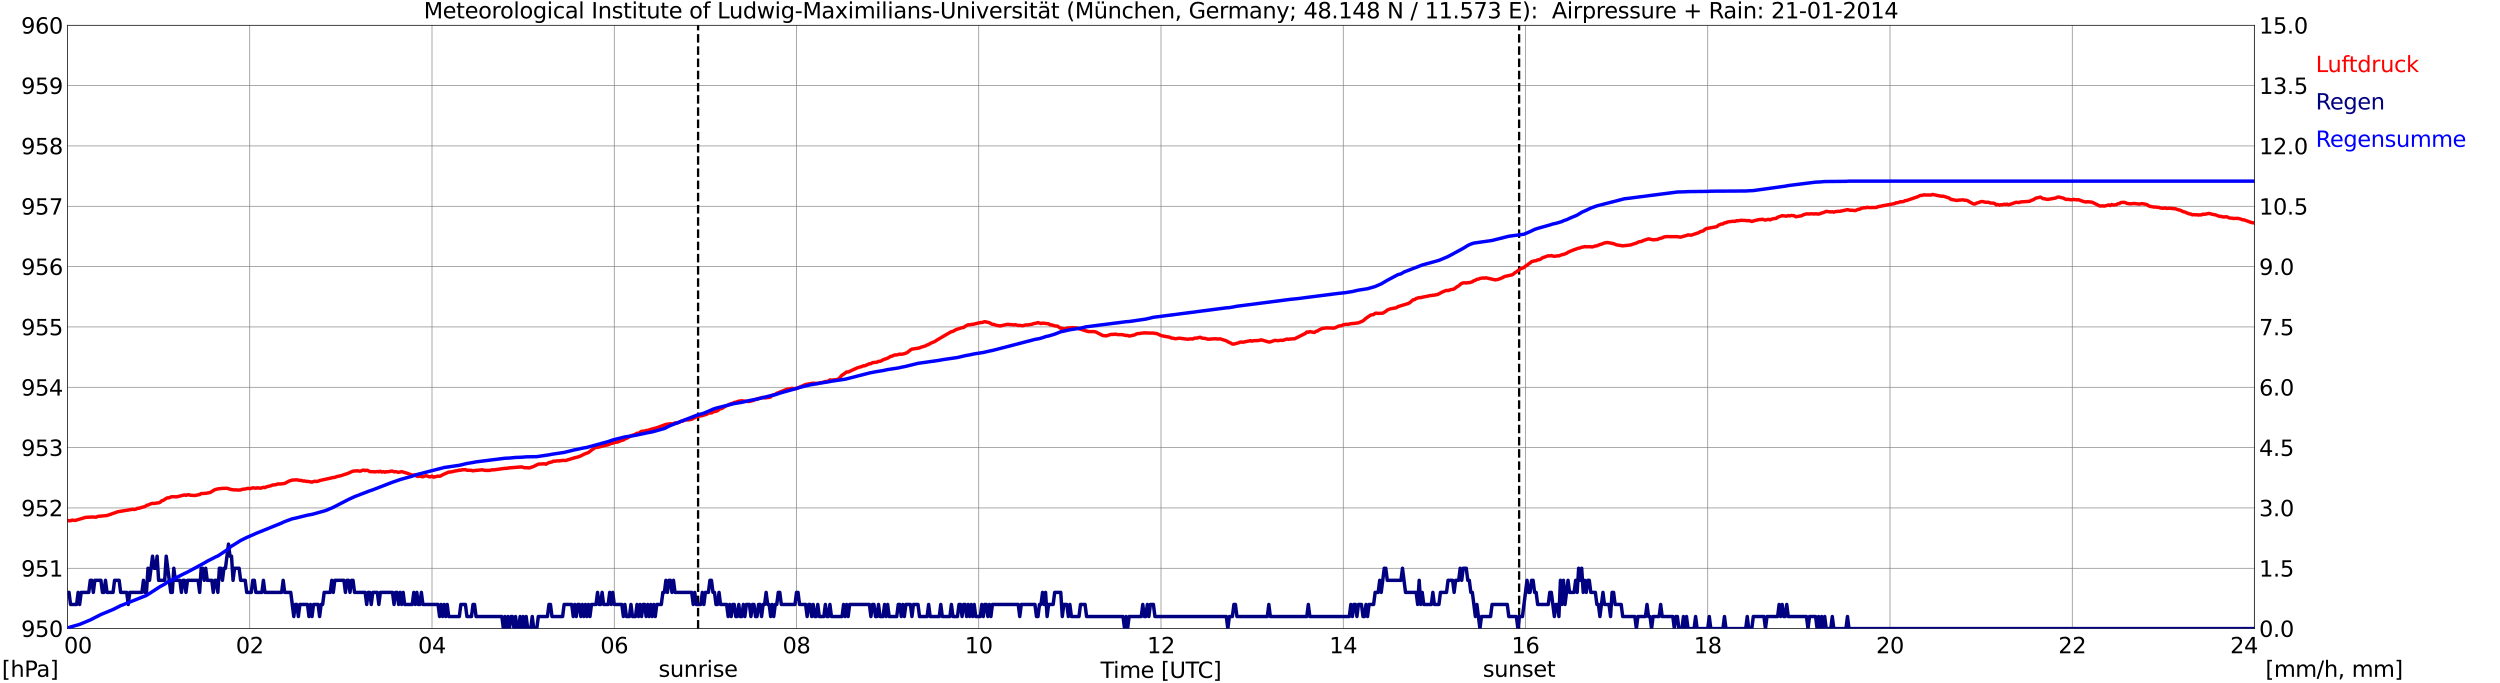 <?xml version="1.0" encoding="utf-8" standalone="no"?>
<!DOCTYPE svg PUBLIC "-//W3C//DTD SVG 1.1//EN"
  "http://www.w3.org/Graphics/SVG/1.1/DTD/svg11.dtd">
<svg xmlns:xlink="http://www.w3.org/1999/xlink" width="1085.4pt" height="296.64pt" viewBox="0 0 1085.4 296.64" xmlns="http://www.w3.org/2000/svg" version="1.1">
 <defs>
  <style type="text/css">*{stroke-linejoin: round; stroke-linecap: butt}</style>
 </defs>
 <g id="figure_1">
  <g id="patch_1">
   <path d="M 0 296.64 
L 1085.4 296.64 
L 1085.4 0 
L 0 0 
z
" style="fill: #ffffff"/>
  </g>
  <g id="axes_1">
   <g id="patch_2">
    <path d="M 29.306 272.909 
L 978.814 272.909 
L 978.814 10.976 
L 29.306 10.976 
z
" style="fill: #ffffff"/>
   </g>
   <g id="patch_3">
    <path d="M 978.814 272.909 
L 978.814 272.909 
L 978.814 10.976 
L 978.814 10.976 
z
" clip-path="url(#p0240a88f46)" style="fill: #d3d3d3; opacity: 0.25; stroke: #d3d3d3; stroke-linejoin: miter"/>
   </g>
   <g id="matplotlib.axis_1">
    <g id="xtick_1">
     <g id="line2d_1">
      <path d="M 29.306 272.909 
L 29.306 10.976 
" clip-path="url(#p0240a88f46)" style="fill: none; stroke: #808080; stroke-width: 0.3; stroke-linecap: square"/>
     </g>
     <g id="line2d_2"/>
     <g id="text_1">
      <!--    00 -->
      <g transform="translate(18.733 283.627) scale(0.095 -0.095)">
       <defs>
        <path id="DejaVuSans-20" transform="scale(0.016)"/>
        <path id="DejaVuSans-30" d="M 2034 4250 
Q 1547 4250 1301 3770 
Q 1056 3291 1056 2328 
Q 1056 1369 1301 889 
Q 1547 409 2034 409 
Q 2525 409 2770 889 
Q 3016 1369 3016 2328 
Q 3016 3291 2770 3770 
Q 2525 4250 2034 4250 
z
M 2034 4750 
Q 2819 4750 3233 4129 
Q 3647 3509 3647 2328 
Q 3647 1150 3233 529 
Q 2819 -91 2034 -91 
Q 1250 -91 836 529 
Q 422 1150 422 2328 
Q 422 3509 836 4129 
Q 1250 4750 2034 4750 
z
" transform="scale(0.016)"/>
       </defs>
       <use xlink:href="#DejaVuSans-20"/>
       <use xlink:href="#DejaVuSans-20" transform="translate(31.787 0)"/>
       <use xlink:href="#DejaVuSans-20" transform="translate(63.574 0)"/>
       <use xlink:href="#DejaVuSans-30" transform="translate(95.361 0)"/>
       <use xlink:href="#DejaVuSans-30" transform="translate(158.984 0)"/>
      </g>
     </g>
    </g>
    <g id="xtick_2">
     <g id="line2d_3">
      <path d="M 108.431 272.909 
L 108.431 10.976 
" clip-path="url(#p0240a88f46)" style="fill: none; stroke: #808080; stroke-width: 0.3; stroke-linecap: square"/>
     </g>
     <g id="line2d_4"/>
     <g id="text_2">
      <!-- 02 -->
      <g transform="translate(102.387 283.627) scale(0.095 -0.095)">
       <defs>
        <path id="DejaVuSans-32" d="M 1228 531 
L 3431 531 
L 3431 0 
L 469 0 
L 469 531 
Q 828 903 1448 1529 
Q 2069 2156 2228 2338 
Q 2531 2678 2651 2914 
Q 2772 3150 2772 3378 
Q 2772 3750 2511 3984 
Q 2250 4219 1831 4219 
Q 1534 4219 1204 4116 
Q 875 4013 500 3803 
L 500 4441 
Q 881 4594 1212 4672 
Q 1544 4750 1819 4750 
Q 2544 4750 2975 4387 
Q 3406 4025 3406 3419 
Q 3406 3131 3298 2873 
Q 3191 2616 2906 2266 
Q 2828 2175 2409 1742 
Q 1991 1309 1228 531 
z
" transform="scale(0.016)"/>
       </defs>
       <use xlink:href="#DejaVuSans-30"/>
       <use xlink:href="#DejaVuSans-32" transform="translate(63.623 0)"/>
      </g>
     </g>
    </g>
    <g id="xtick_3">
     <g id="line2d_5">
      <path d="M 187.557 272.909 
L 187.557 10.976 
" clip-path="url(#p0240a88f46)" style="fill: none; stroke: #808080; stroke-width: 0.3; stroke-linecap: square"/>
     </g>
     <g id="line2d_6"/>
     <g id="text_3">
      <!-- 04 -->
      <g transform="translate(181.513 283.627) scale(0.095 -0.095)">
       <defs>
        <path id="DejaVuSans-34" d="M 2419 4116 
L 825 1625 
L 2419 1625 
L 2419 4116 
z
M 2253 4666 
L 3047 4666 
L 3047 1625 
L 3713 1625 
L 3713 1100 
L 3047 1100 
L 3047 0 
L 2419 0 
L 2419 1100 
L 313 1100 
L 313 1709 
L 2253 4666 
z
" transform="scale(0.016)"/>
       </defs>
       <use xlink:href="#DejaVuSans-30"/>
       <use xlink:href="#DejaVuSans-34" transform="translate(63.623 0)"/>
      </g>
     </g>
    </g>
    <g id="xtick_4">
     <g id="line2d_7">
      <path d="M 266.683 272.909 
L 266.683 10.976 
" clip-path="url(#p0240a88f46)" style="fill: none; stroke: #808080; stroke-width: 0.3; stroke-linecap: square"/>
     </g>
     <g id="line2d_8"/>
     <g id="text_4">
      <!-- 06 -->
      <g transform="translate(260.638 283.627) scale(0.095 -0.095)">
       <defs>
        <path id="DejaVuSans-36" d="M 2113 2584 
Q 1688 2584 1439 2293 
Q 1191 2003 1191 1497 
Q 1191 994 1439 701 
Q 1688 409 2113 409 
Q 2538 409 2786 701 
Q 3034 994 3034 1497 
Q 3034 2003 2786 2293 
Q 2538 2584 2113 2584 
z
M 3366 4563 
L 3366 3988 
Q 3128 4100 2886 4159 
Q 2644 4219 2406 4219 
Q 1781 4219 1451 3797 
Q 1122 3375 1075 2522 
Q 1259 2794 1537 2939 
Q 1816 3084 2150 3084 
Q 2853 3084 3261 2657 
Q 3669 2231 3669 1497 
Q 3669 778 3244 343 
Q 2819 -91 2113 -91 
Q 1303 -91 875 529 
Q 447 1150 447 2328 
Q 447 3434 972 4092 
Q 1497 4750 2381 4750 
Q 2619 4750 2861 4703 
Q 3103 4656 3366 4563 
z
" transform="scale(0.016)"/>
       </defs>
       <use xlink:href="#DejaVuSans-30"/>
       <use xlink:href="#DejaVuSans-36" transform="translate(63.623 0)"/>
      </g>
     </g>
    </g>
    <g id="xtick_5">
     <g id="line2d_9">
      <path d="M 345.808 272.909 
L 345.808 10.976 
" clip-path="url(#p0240a88f46)" style="fill: none; stroke: #808080; stroke-width: 0.3; stroke-linecap: square"/>
     </g>
     <g id="line2d_10"/>
     <g id="text_5">
      <!-- 08 -->
      <g transform="translate(339.764 283.627) scale(0.095 -0.095)">
       <defs>
        <path id="DejaVuSans-38" d="M 2034 2216 
Q 1584 2216 1326 1975 
Q 1069 1734 1069 1313 
Q 1069 891 1326 650 
Q 1584 409 2034 409 
Q 2484 409 2743 651 
Q 3003 894 3003 1313 
Q 3003 1734 2745 1975 
Q 2488 2216 2034 2216 
z
M 1403 2484 
Q 997 2584 770 2862 
Q 544 3141 544 3541 
Q 544 4100 942 4425 
Q 1341 4750 2034 4750 
Q 2731 4750 3128 4425 
Q 3525 4100 3525 3541 
Q 3525 3141 3298 2862 
Q 3072 2584 2669 2484 
Q 3125 2378 3379 2068 
Q 3634 1759 3634 1313 
Q 3634 634 3220 271 
Q 2806 -91 2034 -91 
Q 1263 -91 848 271 
Q 434 634 434 1313 
Q 434 1759 690 2068 
Q 947 2378 1403 2484 
z
M 1172 3481 
Q 1172 3119 1398 2916 
Q 1625 2713 2034 2713 
Q 2441 2713 2670 2916 
Q 2900 3119 2900 3481 
Q 2900 3844 2670 4047 
Q 2441 4250 2034 4250 
Q 1625 4250 1398 4047 
Q 1172 3844 1172 3481 
z
" transform="scale(0.016)"/>
       </defs>
       <use xlink:href="#DejaVuSans-30"/>
       <use xlink:href="#DejaVuSans-38" transform="translate(63.623 0)"/>
      </g>
     </g>
    </g>
    <g id="xtick_6">
     <g id="line2d_11">
      <path d="M 424.934 272.909 
L 424.934 10.976 
" clip-path="url(#p0240a88f46)" style="fill: none; stroke: #808080; stroke-width: 0.3; stroke-linecap: square"/>
     </g>
     <g id="line2d_12"/>
     <g id="text_6">
      <!-- 10 -->
      <g transform="translate(418.89 283.627) scale(0.095 -0.095)">
       <defs>
        <path id="DejaVuSans-31" d="M 794 531 
L 1825 531 
L 1825 4091 
L 703 3866 
L 703 4441 
L 1819 4666 
L 2450 4666 
L 2450 531 
L 3481 531 
L 3481 0 
L 794 0 
L 794 531 
z
" transform="scale(0.016)"/>
       </defs>
       <use xlink:href="#DejaVuSans-31"/>
       <use xlink:href="#DejaVuSans-30" transform="translate(63.623 0)"/>
      </g>
     </g>
    </g>
    <g id="xtick_7">
     <g id="line2d_13">
      <path d="M 504.06 272.909 
L 504.06 10.976 
" clip-path="url(#p0240a88f46)" style="fill: none; stroke: #808080; stroke-width: 0.3; stroke-linecap: square"/>
     </g>
     <g id="line2d_14"/>
     <g id="text_7">
      <!-- 12 -->
      <g transform="translate(498.015 283.627) scale(0.095 -0.095)">
       <use xlink:href="#DejaVuSans-31"/>
       <use xlink:href="#DejaVuSans-32" transform="translate(63.623 0)"/>
      </g>
     </g>
    </g>
    <g id="xtick_8">
     <g id="line2d_15">
      <path d="M 583.185 272.909 
L 583.185 10.976 
" clip-path="url(#p0240a88f46)" style="fill: none; stroke: #808080; stroke-width: 0.3; stroke-linecap: square"/>
     </g>
     <g id="line2d_16"/>
     <g id="text_8">
      <!-- 14 -->
      <g transform="translate(577.141 283.627) scale(0.095 -0.095)">
       <use xlink:href="#DejaVuSans-31"/>
       <use xlink:href="#DejaVuSans-34" transform="translate(63.623 0)"/>
      </g>
     </g>
    </g>
    <g id="xtick_9">
     <g id="line2d_17">
      <path d="M 662.311 272.909 
L 662.311 10.976 
" clip-path="url(#p0240a88f46)" style="fill: none; stroke: #808080; stroke-width: 0.3; stroke-linecap: square"/>
     </g>
     <g id="line2d_18"/>
     <g id="text_9">
      <!-- 16 -->
      <g transform="translate(656.267 283.627) scale(0.095 -0.095)">
       <use xlink:href="#DejaVuSans-31"/>
       <use xlink:href="#DejaVuSans-36" transform="translate(63.623 0)"/>
      </g>
     </g>
    </g>
    <g id="xtick_10">
     <g id="line2d_19">
      <path d="M 741.437 272.909 
L 741.437 10.976 
" clip-path="url(#p0240a88f46)" style="fill: none; stroke: #808080; stroke-width: 0.3; stroke-linecap: square"/>
     </g>
     <g id="line2d_20"/>
     <g id="text_10">
      <!-- 18 -->
      <g transform="translate(735.392 283.627) scale(0.095 -0.095)">
       <use xlink:href="#DejaVuSans-31"/>
       <use xlink:href="#DejaVuSans-38" transform="translate(63.623 0)"/>
      </g>
     </g>
    </g>
    <g id="xtick_11">
     <g id="line2d_21">
      <path d="M 820.562 272.909 
L 820.562 10.976 
" clip-path="url(#p0240a88f46)" style="fill: none; stroke: #808080; stroke-width: 0.3; stroke-linecap: square"/>
     </g>
     <g id="line2d_22"/>
     <g id="text_11">
      <!-- 20 -->
      <g transform="translate(814.518 283.627) scale(0.095 -0.095)">
       <use xlink:href="#DejaVuSans-32"/>
       <use xlink:href="#DejaVuSans-30" transform="translate(63.623 0)"/>
      </g>
     </g>
    </g>
    <g id="xtick_12">
     <g id="line2d_23">
      <path d="M 899.688 272.909 
L 899.688 10.976 
" clip-path="url(#p0240a88f46)" style="fill: none; stroke: #808080; stroke-width: 0.3; stroke-linecap: square"/>
     </g>
     <g id="line2d_24"/>
     <g id="text_12">
      <!-- 22 -->
      <g transform="translate(893.644 283.627) scale(0.095 -0.095)">
       <use xlink:href="#DejaVuSans-32"/>
       <use xlink:href="#DejaVuSans-32" transform="translate(63.623 0)"/>
      </g>
     </g>
    </g>
    <g id="xtick_13">
     <g id="line2d_25">
      <path d="M 978.814 272.909 
L 978.814 10.976 
" clip-path="url(#p0240a88f46)" style="fill: none; stroke: #808080; stroke-width: 0.3; stroke-linecap: square"/>
     </g>
     <g id="line2d_26"/>
     <g id="text_13">
      <!-- 24    -->
      <g transform="translate(968.241 283.627) scale(0.095 -0.095)">
       <use xlink:href="#DejaVuSans-32"/>
       <use xlink:href="#DejaVuSans-34" transform="translate(63.623 0)"/>
       <use xlink:href="#DejaVuSans-20" transform="translate(127.246 0)"/>
       <use xlink:href="#DejaVuSans-20" transform="translate(159.033 0)"/>
       <use xlink:href="#DejaVuSans-20" transform="translate(190.82 0)"/>
      </g>
     </g>
    </g>
    <g id="text_14">
     <!-- Time [UTC] -->
     <g transform="translate(477.806 294.322) scale(0.095 -0.095)">
      <defs>
       <path id="DejaVuSans-54" d="M -19 4666 
L 3928 4666 
L 3928 4134 
L 2272 4134 
L 2272 0 
L 1638 0 
L 1638 4134 
L -19 4134 
L -19 4666 
z
" transform="scale(0.016)"/>
       <path id="DejaVuSans-69" d="M 603 3500 
L 1178 3500 
L 1178 0 
L 603 0 
L 603 3500 
z
M 603 4863 
L 1178 4863 
L 1178 4134 
L 603 4134 
L 603 4863 
z
" transform="scale(0.016)"/>
       <path id="DejaVuSans-6d" d="M 3328 2828 
Q 3544 3216 3844 3400 
Q 4144 3584 4550 3584 
Q 5097 3584 5394 3201 
Q 5691 2819 5691 2113 
L 5691 0 
L 5113 0 
L 5113 2094 
Q 5113 2597 4934 2840 
Q 4756 3084 4391 3084 
Q 3944 3084 3684 2787 
Q 3425 2491 3425 1978 
L 3425 0 
L 2847 0 
L 2847 2094 
Q 2847 2600 2669 2842 
Q 2491 3084 2119 3084 
Q 1678 3084 1418 2786 
Q 1159 2488 1159 1978 
L 1159 0 
L 581 0 
L 581 3500 
L 1159 3500 
L 1159 2956 
Q 1356 3278 1631 3431 
Q 1906 3584 2284 3584 
Q 2666 3584 2933 3390 
Q 3200 3197 3328 2828 
z
" transform="scale(0.016)"/>
       <path id="DejaVuSans-65" d="M 3597 1894 
L 3597 1613 
L 953 1613 
Q 991 1019 1311 708 
Q 1631 397 2203 397 
Q 2534 397 2845 478 
Q 3156 559 3463 722 
L 3463 178 
Q 3153 47 2828 -22 
Q 2503 -91 2169 -91 
Q 1331 -91 842 396 
Q 353 884 353 1716 
Q 353 2575 817 3079 
Q 1281 3584 2069 3584 
Q 2775 3584 3186 3129 
Q 3597 2675 3597 1894 
z
M 3022 2063 
Q 3016 2534 2758 2815 
Q 2500 3097 2075 3097 
Q 1594 3097 1305 2825 
Q 1016 2553 972 2059 
L 3022 2063 
z
" transform="scale(0.016)"/>
       <path id="DejaVuSans-5b" d="M 550 4863 
L 1875 4863 
L 1875 4416 
L 1125 4416 
L 1125 -397 
L 1875 -397 
L 1875 -844 
L 550 -844 
L 550 4863 
z
" transform="scale(0.016)"/>
       <path id="DejaVuSans-55" d="M 556 4666 
L 1191 4666 
L 1191 1831 
Q 1191 1081 1462 751 
Q 1734 422 2344 422 
Q 2950 422 3222 751 
Q 3494 1081 3494 1831 
L 3494 4666 
L 4128 4666 
L 4128 1753 
Q 4128 841 3676 375 
Q 3225 -91 2344 -91 
Q 1459 -91 1007 375 
Q 556 841 556 1753 
L 556 4666 
z
" transform="scale(0.016)"/>
       <path id="DejaVuSans-43" d="M 4122 4306 
L 4122 3641 
Q 3803 3938 3442 4084 
Q 3081 4231 2675 4231 
Q 1875 4231 1450 3742 
Q 1025 3253 1025 2328 
Q 1025 1406 1450 917 
Q 1875 428 2675 428 
Q 3081 428 3442 575 
Q 3803 722 4122 1019 
L 4122 359 
Q 3791 134 3420 21 
Q 3050 -91 2638 -91 
Q 1578 -91 968 557 
Q 359 1206 359 2328 
Q 359 3453 968 4101 
Q 1578 4750 2638 4750 
Q 3056 4750 3426 4639 
Q 3797 4528 4122 4306 
z
" transform="scale(0.016)"/>
       <path id="DejaVuSans-5d" d="M 1947 4863 
L 1947 -844 
L 622 -844 
L 622 -397 
L 1369 -397 
L 1369 4416 
L 622 4416 
L 622 4863 
L 1947 4863 
z
" transform="scale(0.016)"/>
      </defs>
      <use xlink:href="#DejaVuSans-54"/>
      <use xlink:href="#DejaVuSans-69" transform="translate(57.959 0)"/>
      <use xlink:href="#DejaVuSans-6d" transform="translate(85.742 0)"/>
      <use xlink:href="#DejaVuSans-65" transform="translate(183.154 0)"/>
      <use xlink:href="#DejaVuSans-20" transform="translate(244.678 0)"/>
      <use xlink:href="#DejaVuSans-5b" transform="translate(276.465 0)"/>
      <use xlink:href="#DejaVuSans-55" transform="translate(315.479 0)"/>
      <use xlink:href="#DejaVuSans-54" transform="translate(388.672 0)"/>
      <use xlink:href="#DejaVuSans-43" transform="translate(443.881 0)"/>
      <use xlink:href="#DejaVuSans-5d" transform="translate(513.705 0)"/>
     </g>
    </g>
   </g>
   <g id="matplotlib.axis_2">
    <g id="ytick_1">
     <g id="line2d_27">
      <path d="M 29.306 272.909 
L 978.814 272.909 
" clip-path="url(#p0240a88f46)" style="fill: none; stroke: #808080; stroke-width: 0.3; stroke-linecap: square"/>
     </g>
     <g id="line2d_28"/>
     <g id="text_15">
      <!-- 950 -->
      <g transform="translate(9.173 276.518) scale(0.095 -0.095)">
       <defs>
        <path id="DejaVuSans-39" d="M 703 97 
L 703 672 
Q 941 559 1184 500 
Q 1428 441 1663 441 
Q 2288 441 2617 861 
Q 2947 1281 2994 2138 
Q 2813 1869 2534 1725 
Q 2256 1581 1919 1581 
Q 1219 1581 811 2004 
Q 403 2428 403 3163 
Q 403 3881 828 4315 
Q 1253 4750 1959 4750 
Q 2769 4750 3195 4129 
Q 3622 3509 3622 2328 
Q 3622 1225 3098 567 
Q 2575 -91 1691 -91 
Q 1453 -91 1209 -44 
Q 966 3 703 97 
z
M 1959 2075 
Q 2384 2075 2632 2365 
Q 2881 2656 2881 3163 
Q 2881 3666 2632 3958 
Q 2384 4250 1959 4250 
Q 1534 4250 1286 3958 
Q 1038 3666 1038 3163 
Q 1038 2656 1286 2365 
Q 1534 2075 1959 2075 
z
" transform="scale(0.016)"/>
        <path id="DejaVuSans-35" d="M 691 4666 
L 3169 4666 
L 3169 4134 
L 1269 4134 
L 1269 2991 
Q 1406 3038 1543 3061 
Q 1681 3084 1819 3084 
Q 2600 3084 3056 2656 
Q 3513 2228 3513 1497 
Q 3513 744 3044 326 
Q 2575 -91 1722 -91 
Q 1428 -91 1123 -41 
Q 819 9 494 109 
L 494 744 
Q 775 591 1075 516 
Q 1375 441 1709 441 
Q 2250 441 2565 725 
Q 2881 1009 2881 1497 
Q 2881 1984 2565 2268 
Q 2250 2553 1709 2553 
Q 1456 2553 1204 2497 
Q 953 2441 691 2322 
L 691 4666 
z
" transform="scale(0.016)"/>
       </defs>
       <use xlink:href="#DejaVuSans-39"/>
       <use xlink:href="#DejaVuSans-35" transform="translate(63.623 0)"/>
       <use xlink:href="#DejaVuSans-30" transform="translate(127.246 0)"/>
      </g>
     </g>
    </g>
    <g id="ytick_2">
     <g id="line2d_29">
      <path d="M 29.306 246.715 
L 978.814 246.715 
" clip-path="url(#p0240a88f46)" style="fill: none; stroke: #808080; stroke-width: 0.3; stroke-linecap: square"/>
     </g>
     <g id="line2d_30"/>
     <g id="text_16">
      <!-- 951 -->
      <g transform="translate(9.173 250.325) scale(0.095 -0.095)">
       <use xlink:href="#DejaVuSans-39"/>
       <use xlink:href="#DejaVuSans-35" transform="translate(63.623 0)"/>
       <use xlink:href="#DejaVuSans-31" transform="translate(127.246 0)"/>
      </g>
     </g>
    </g>
    <g id="ytick_3">
     <g id="line2d_31">
      <path d="M 29.306 220.522 
L 978.814 220.522 
" clip-path="url(#p0240a88f46)" style="fill: none; stroke: #808080; stroke-width: 0.3; stroke-linecap: square"/>
     </g>
     <g id="line2d_32"/>
     <g id="text_17">
      <!-- 952 -->
      <g transform="translate(9.173 224.131) scale(0.095 -0.095)">
       <use xlink:href="#DejaVuSans-39"/>
       <use xlink:href="#DejaVuSans-35" transform="translate(63.623 0)"/>
       <use xlink:href="#DejaVuSans-32" transform="translate(127.246 0)"/>
      </g>
     </g>
    </g>
    <g id="ytick_4">
     <g id="line2d_33">
      <path d="M 29.306 194.329 
L 978.814 194.329 
" clip-path="url(#p0240a88f46)" style="fill: none; stroke: #808080; stroke-width: 0.3; stroke-linecap: square"/>
     </g>
     <g id="line2d_34"/>
     <g id="text_18">
      <!-- 953 -->
      <g transform="translate(9.173 197.938) scale(0.095 -0.095)">
       <defs>
        <path id="DejaVuSans-33" d="M 2597 2516 
Q 3050 2419 3304 2112 
Q 3559 1806 3559 1356 
Q 3559 666 3084 287 
Q 2609 -91 1734 -91 
Q 1441 -91 1130 -33 
Q 819 25 488 141 
L 488 750 
Q 750 597 1062 519 
Q 1375 441 1716 441 
Q 2309 441 2620 675 
Q 2931 909 2931 1356 
Q 2931 1769 2642 2001 
Q 2353 2234 1838 2234 
L 1294 2234 
L 1294 2753 
L 1863 2753 
Q 2328 2753 2575 2939 
Q 2822 3125 2822 3475 
Q 2822 3834 2567 4026 
Q 2313 4219 1838 4219 
Q 1578 4219 1281 4162 
Q 984 4106 628 3988 
L 628 4550 
Q 988 4650 1302 4700 
Q 1616 4750 1894 4750 
Q 2613 4750 3031 4423 
Q 3450 4097 3450 3541 
Q 3450 3153 3228 2886 
Q 3006 2619 2597 2516 
z
" transform="scale(0.016)"/>
       </defs>
       <use xlink:href="#DejaVuSans-39"/>
       <use xlink:href="#DejaVuSans-35" transform="translate(63.623 0)"/>
       <use xlink:href="#DejaVuSans-33" transform="translate(127.246 0)"/>
      </g>
     </g>
    </g>
    <g id="ytick_5">
     <g id="line2d_35">
      <path d="M 29.306 168.136 
L 978.814 168.136 
" clip-path="url(#p0240a88f46)" style="fill: none; stroke: #808080; stroke-width: 0.3; stroke-linecap: square"/>
     </g>
     <g id="line2d_36"/>
     <g id="text_19">
      <!-- 954 -->
      <g transform="translate(9.173 171.745) scale(0.095 -0.095)">
       <use xlink:href="#DejaVuSans-39"/>
       <use xlink:href="#DejaVuSans-35" transform="translate(63.623 0)"/>
       <use xlink:href="#DejaVuSans-34" transform="translate(127.246 0)"/>
      </g>
     </g>
    </g>
    <g id="ytick_6">
     <g id="line2d_37">
      <path d="M 29.306 141.942 
L 978.814 141.942 
" clip-path="url(#p0240a88f46)" style="fill: none; stroke: #808080; stroke-width: 0.3; stroke-linecap: square"/>
     </g>
     <g id="line2d_38"/>
     <g id="text_20">
      <!-- 955 -->
      <g transform="translate(9.173 145.551) scale(0.095 -0.095)">
       <use xlink:href="#DejaVuSans-39"/>
       <use xlink:href="#DejaVuSans-35" transform="translate(63.623 0)"/>
       <use xlink:href="#DejaVuSans-35" transform="translate(127.246 0)"/>
      </g>
     </g>
    </g>
    <g id="ytick_7">
     <g id="line2d_39">
      <path d="M 29.306 115.749 
L 978.814 115.749 
" clip-path="url(#p0240a88f46)" style="fill: none; stroke: #808080; stroke-width: 0.3; stroke-linecap: square"/>
     </g>
     <g id="line2d_40"/>
     <g id="text_21">
      <!-- 956 -->
      <g transform="translate(9.173 119.358) scale(0.095 -0.095)">
       <use xlink:href="#DejaVuSans-39"/>
       <use xlink:href="#DejaVuSans-35" transform="translate(63.623 0)"/>
       <use xlink:href="#DejaVuSans-36" transform="translate(127.246 0)"/>
      </g>
     </g>
    </g>
    <g id="ytick_8">
     <g id="line2d_41">
      <path d="M 29.306 89.556 
L 978.814 89.556 
" clip-path="url(#p0240a88f46)" style="fill: none; stroke: #808080; stroke-width: 0.3; stroke-linecap: square"/>
     </g>
     <g id="line2d_42"/>
     <g id="text_22">
      <!-- 957 -->
      <g transform="translate(9.173 93.165) scale(0.095 -0.095)">
       <defs>
        <path id="DejaVuSans-37" d="M 525 4666 
L 3525 4666 
L 3525 4397 
L 1831 0 
L 1172 0 
L 2766 4134 
L 525 4134 
L 525 4666 
z
" transform="scale(0.016)"/>
       </defs>
       <use xlink:href="#DejaVuSans-39"/>
       <use xlink:href="#DejaVuSans-35" transform="translate(63.623 0)"/>
       <use xlink:href="#DejaVuSans-37" transform="translate(127.246 0)"/>
      </g>
     </g>
    </g>
    <g id="ytick_9">
     <g id="line2d_43">
      <path d="M 29.306 63.362 
L 978.814 63.362 
" clip-path="url(#p0240a88f46)" style="fill: none; stroke: #808080; stroke-width: 0.3; stroke-linecap: square"/>
     </g>
     <g id="line2d_44"/>
     <g id="text_23">
      <!-- 958 -->
      <g transform="translate(9.173 66.972) scale(0.095 -0.095)">
       <use xlink:href="#DejaVuSans-39"/>
       <use xlink:href="#DejaVuSans-35" transform="translate(63.623 0)"/>
       <use xlink:href="#DejaVuSans-38" transform="translate(127.246 0)"/>
      </g>
     </g>
    </g>
    <g id="ytick_10">
     <g id="line2d_45">
      <path d="M 29.306 37.169 
L 978.814 37.169 
" clip-path="url(#p0240a88f46)" style="fill: none; stroke: #808080; stroke-width: 0.3; stroke-linecap: square"/>
     </g>
     <g id="line2d_46"/>
     <g id="text_24">
      <!-- 959 -->
      <g transform="translate(9.173 40.778) scale(0.095 -0.095)">
       <use xlink:href="#DejaVuSans-39"/>
       <use xlink:href="#DejaVuSans-35" transform="translate(63.623 0)"/>
       <use xlink:href="#DejaVuSans-39" transform="translate(127.246 0)"/>
      </g>
     </g>
    </g>
    <g id="ytick_11">
     <g id="line2d_47">
      <path d="M 29.306 10.976 
L 978.814 10.976 
" clip-path="url(#p0240a88f46)" style="fill: none; stroke: #808080; stroke-width: 0.3; stroke-linecap: square"/>
     </g>
     <g id="line2d_48"/>
     <g id="text_25">
      <!-- 960 -->
      <g transform="translate(9.173 14.585) scale(0.095 -0.095)">
       <use xlink:href="#DejaVuSans-39"/>
       <use xlink:href="#DejaVuSans-36" transform="translate(63.623 0)"/>
       <use xlink:href="#DejaVuSans-30" transform="translate(127.246 0)"/>
      </g>
     </g>
    </g>
   </g>
   <g id="line2d_49">
    <path d="M 303.081 272.909 
L 303.081 10.976 
" clip-path="url(#p0240a88f46)" style="fill: none; stroke-dasharray: 3.7,1.6; stroke-dashoffset: 0; stroke: #000000"/>
   </g>
   <g id="line2d_50">
    <path d="M 659.542 272.909 
L 659.542 10.976 
" clip-path="url(#p0240a88f46)" style="fill: none; stroke-dasharray: 3.7,1.6; stroke-dashoffset: 0; stroke: #000000"/>
   </g>
   <g id="line2d_51">
    <path d="M 29.306 225.935 
L 29.965 226.088 
L 30.625 226.075 
L 31.284 225.813 
L 32.603 225.97 
L 37.218 224.608 
L 40.515 224.451 
L 41.175 224.556 
L 41.834 224.504 
L 42.493 224.189 
L 46.45 223.823 
L 50.406 222.46 
L 51.065 222.199 
L 57.659 221.098 
L 58.319 221.203 
L 58.978 221.046 
L 59.637 220.679 
L 60.297 220.679 
L 61.615 220.26 
L 62.934 219.946 
L 63.594 219.474 
L 64.912 219.003 
L 65.572 218.689 
L 66.231 218.531 
L 66.89 218.584 
L 68.209 218.374 
L 68.869 218.322 
L 69.528 218.06 
L 70.187 217.431 
L 70.847 217.274 
L 72.166 216.384 
L 72.825 216.122 
L 73.484 216.122 
L 74.144 215.755 
L 74.803 215.65 
L 76.781 215.703 
L 80.078 214.864 
L 80.737 215.074 
L 81.397 214.812 
L 82.056 214.812 
L 82.716 215.022 
L 84.694 215.126 
L 86.672 214.707 
L 87.331 214.288 
L 89.309 214.183 
L 91.288 213.817 
L 92.606 212.979 
L 93.266 212.612 
L 94.584 212.245 
L 96.563 212.036 
L 98.541 211.983 
L 100.519 212.559 
L 101.838 212.717 
L 102.497 212.664 
L 103.156 212.769 
L 104.475 212.717 
L 105.135 212.455 
L 106.453 212.297 
L 107.772 211.983 
L 108.431 212.193 
L 109.75 211.774 
L 111.069 211.983 
L 111.728 211.774 
L 113.047 211.983 
L 114.366 211.564 
L 115.025 211.721 
L 115.685 211.355 
L 117.663 210.883 
L 118.322 210.569 
L 119.641 210.464 
L 120.3 210.202 
L 120.96 210.097 
L 121.619 210.15 
L 123.597 209.888 
L 125.575 208.84 
L 126.894 208.421 
L 128.872 208.316 
L 130.191 208.578 
L 130.85 208.578 
L 131.51 208.84 
L 132.169 208.788 
L 132.829 208.997 
L 133.488 208.997 
L 134.807 209.207 
L 135.466 209.311 
L 136.125 209.05 
L 136.785 208.945 
L 137.444 209.05 
L 138.104 208.945 
L 138.763 208.63 
L 144.697 207.321 
L 145.357 207.268 
L 146.016 206.954 
L 147.994 206.535 
L 151.291 205.435 
L 152.61 204.806 
L 153.269 204.544 
L 155.247 204.387 
L 155.907 204.544 
L 156.566 204.544 
L 157.226 204.23 
L 157.885 204.073 
L 158.544 204.335 
L 159.204 204.125 
L 159.863 204.335 
L 160.523 204.754 
L 163.16 204.859 
L 163.819 204.701 
L 164.479 204.859 
L 165.138 204.597 
L 165.798 204.963 
L 166.457 204.754 
L 167.116 205.016 
L 167.776 204.754 
L 168.435 204.859 
L 169.754 204.544 
L 170.413 204.544 
L 171.073 204.859 
L 171.732 204.754 
L 173.051 205.068 
L 174.37 204.754 
L 176.348 205.33 
L 178.985 206.273 
L 180.304 206.221 
L 180.963 206.797 
L 181.623 206.849 
L 182.282 206.744 
L 183.601 207.006 
L 184.92 206.535 
L 185.579 206.692 
L 186.238 207.006 
L 186.898 207.006 
L 187.557 206.744 
L 188.217 207.164 
L 189.535 206.849 
L 190.195 206.692 
L 190.854 206.797 
L 191.513 206.535 
L 192.173 206.116 
L 194.81 204.963 
L 195.47 204.963 
L 198.107 204.387 
L 198.767 204.335 
L 199.426 204.073 
L 200.085 204.178 
L 200.745 203.916 
L 201.404 203.968 
L 202.063 203.863 
L 202.723 204.178 
L 204.042 204.178 
L 204.701 204.23 
L 205.36 204.439 
L 206.02 204.282 
L 207.339 204.178 
L 209.317 203.968 
L 210.635 204.23 
L 212.614 204.23 
L 213.273 204.02 
L 214.592 203.968 
L 219.207 203.339 
L 219.867 203.339 
L 221.186 203.13 
L 226.461 202.711 
L 227.779 203.077 
L 229.098 203.077 
L 229.757 203.182 
L 231.736 202.501 
L 233.714 201.506 
L 235.692 201.401 
L 236.351 201.349 
L 237.011 201.558 
L 238.329 200.825 
L 239.648 200.563 
L 240.308 200.196 
L 240.967 200.249 
L 241.626 200.091 
L 242.945 200.091 
L 244.264 199.882 
L 245.583 199.934 
L 249.539 198.729 
L 250.858 198.415 
L 252.176 197.944 
L 253.495 197.21 
L 255.473 196.477 
L 256.792 195.429 
L 258.111 194.538 
L 258.77 194.224 
L 259.43 194.224 
L 264.045 193.072 
L 265.364 192.495 
L 266.023 192.391 
L 267.342 191.971 
L 268.002 191.971 
L 269.32 191.395 
L 270.639 191.029 
L 271.298 190.557 
L 271.958 190.347 
L 274.595 188.933 
L 275.255 188.828 
L 276.573 188.095 
L 277.233 188.095 
L 278.552 187.257 
L 279.87 187.152 
L 280.53 186.89 
L 281.189 186.89 
L 282.508 186.418 
L 285.145 185.737 
L 289.102 184.271 
L 291.08 183.956 
L 291.739 184.061 
L 292.399 183.956 
L 293.058 183.59 
L 293.717 183.694 
L 294.377 183.537 
L 295.696 182.909 
L 296.355 182.856 
L 297.014 182.489 
L 297.674 182.28 
L 298.992 182.28 
L 300.311 182.018 
L 302.289 180.97 
L 302.949 180.866 
L 303.608 180.551 
L 304.267 180.604 
L 306.246 180.027 
L 306.905 179.818 
L 307.564 179.399 
L 308.224 179.242 
L 308.883 179.294 
L 309.543 178.875 
L 311.521 178.351 
L 312.18 177.775 
L 312.839 177.46 
L 313.499 177.303 
L 314.818 176.413 
L 316.136 175.889 
L 316.796 175.47 
L 318.114 175.103 
L 318.774 174.736 
L 319.433 174.631 
L 320.752 174.16 
L 322.071 174.003 
L 324.708 174.317 
L 325.368 174.317 
L 327.346 173.741 
L 328.005 173.427 
L 328.665 173.322 
L 329.324 173.008 
L 329.983 172.903 
L 330.643 172.641 
L 331.302 172.536 
L 331.961 172.746 
L 333.94 172.536 
L 334.599 172.326 
L 335.258 171.645 
L 336.577 171.174 
L 337.236 170.755 
L 341.852 168.921 
L 342.512 168.921 
L 343.83 168.607 
L 345.149 168.817 
L 345.808 168.502 
L 346.468 168.397 
L 349.765 166.931 
L 353.062 166.354 
L 353.721 166.459 
L 354.38 166.407 
L 355.04 166.512 
L 356.359 166.092 
L 357.018 166.092 
L 358.337 165.621 
L 358.996 165.673 
L 359.655 165.411 
L 360.315 164.94 
L 360.974 165.045 
L 363.612 164.73 
L 364.271 164.364 
L 365.59 162.845 
L 366.249 162.478 
L 367.568 161.482 
L 368.227 161.535 
L 372.184 159.701 
L 374.162 159.125 
L 374.821 158.811 
L 375.481 158.811 
L 377.459 157.92 
L 378.118 157.92 
L 378.777 157.449 
L 380.756 157.239 
L 381.415 156.872 
L 382.074 156.872 
L 382.734 156.61 
L 383.393 156.191 
L 385.371 155.51 
L 386.69 154.725 
L 387.349 154.62 
L 388.009 154.253 
L 388.668 154.096 
L 389.328 154.096 
L 390.646 153.729 
L 391.306 153.834 
L 392.624 153.572 
L 393.943 153.048 
L 395.262 151.948 
L 395.921 151.581 
L 399.218 151.058 
L 399.878 150.743 
L 401.856 150.167 
L 402.515 149.748 
L 403.175 149.591 
L 403.834 149.119 
L 405.812 148.281 
L 407.131 147.443 
L 410.428 145.505 
L 412.406 144.352 
L 413.065 143.985 
L 413.725 143.881 
L 415.043 143.095 
L 417.681 142.257 
L 418.34 142.204 
L 419 141.68 
L 420.318 140.999 
L 420.978 141.052 
L 421.637 140.842 
L 422.297 140.842 
L 425.593 140.056 
L 426.253 140.056 
L 427.572 139.637 
L 429.55 140.109 
L 430.869 140.842 
L 431.528 140.842 
L 432.187 141.156 
L 434.165 141.523 
L 437.462 140.79 
L 438.781 140.947 
L 439.44 140.947 
L 440.1 141.104 
L 440.759 140.947 
L 442.078 141.314 
L 442.737 141.261 
L 444.056 141.418 
L 445.375 141.052 
L 446.034 141.104 
L 448.012 140.79 
L 448.672 140.528 
L 449.991 140.266 
L 450.65 140.056 
L 451.969 140.475 
L 452.628 140.266 
L 455.266 140.58 
L 455.925 141.052 
L 456.584 141.052 
L 457.903 141.471 
L 459.222 141.628 
L 459.881 142.152 
L 460.541 142.518 
L 461.2 142.518 
L 461.859 142.78 
L 462.519 142.728 
L 463.178 142.466 
L 465.816 142.257 
L 466.475 142.361 
L 467.134 142.309 
L 472.409 143.933 
L 475.047 143.985 
L 475.706 144.09 
L 478.344 145.452 
L 479.003 145.714 
L 480.322 145.819 
L 482.3 145.19 
L 483.619 145.19 
L 484.278 145.033 
L 484.938 145.243 
L 486.256 145.295 
L 486.916 145.243 
L 488.894 145.662 
L 489.553 145.609 
L 490.213 145.924 
L 492.191 145.505 
L 492.85 145.295 
L 493.51 144.928 
L 496.807 144.509 
L 499.444 144.614 
L 500.763 144.614 
L 501.422 144.771 
L 502.082 144.771 
L 503.4 145.347 
L 504.06 145.714 
L 508.016 146.447 
L 508.675 146.814 
L 509.335 146.814 
L 509.994 147.024 
L 510.654 147.024 
L 511.972 146.814 
L 515.269 147.233 
L 515.929 147.286 
L 516.588 147.129 
L 517.907 147.181 
L 518.566 146.814 
L 519.885 146.762 
L 520.544 146.5 
L 521.204 146.447 
L 521.863 146.814 
L 523.182 146.919 
L 524.501 147.286 
L 525.819 147.181 
L 527.797 147.076 
L 528.457 147.181 
L 529.776 147.129 
L 531.094 147.548 
L 532.413 147.967 
L 533.073 148.386 
L 534.391 148.962 
L 535.051 149.381 
L 535.71 149.381 
L 537.688 148.857 
L 538.348 148.543 
L 539.007 148.491 
L 539.666 148.595 
L 540.985 148.281 
L 542.963 147.914 
L 543.623 148.124 
L 544.282 147.914 
L 546.26 147.862 
L 547.579 147.548 
L 550.876 148.491 
L 551.535 148.438 
L 553.513 147.757 
L 554.832 147.914 
L 556.151 147.705 
L 556.81 147.81 
L 558.788 147.181 
L 559.448 147.338 
L 560.107 147.181 
L 562.085 147.076 
L 566.701 144.771 
L 567.36 144.142 
L 568.02 144.247 
L 568.679 143.985 
L 570.657 144.352 
L 571.317 143.881 
L 571.976 143.723 
L 572.635 143.252 
L 573.954 142.623 
L 575.932 142.361 
L 579.229 142.466 
L 581.207 141.576 
L 582.526 141.366 
L 583.185 140.999 
L 584.504 140.79 
L 585.164 140.842 
L 586.482 140.528 
L 587.801 140.423 
L 589.779 140.161 
L 591.757 139.323 
L 593.076 138.17 
L 595.054 136.808 
L 596.373 136.546 
L 597.032 136.023 
L 597.692 135.97 
L 598.351 136.075 
L 600.329 135.97 
L 601.648 135.184 
L 602.307 134.608 
L 603.626 134.084 
L 606.264 133.613 
L 606.923 133.141 
L 611.539 131.727 
L 612.198 131.308 
L 613.517 130.155 
L 614.176 130.103 
L 614.836 129.579 
L 616.154 129.212 
L 616.814 129.212 
L 618.133 128.898 
L 620.111 128.531 
L 620.77 128.322 
L 621.429 128.322 
L 622.089 128.165 
L 622.748 128.165 
L 623.408 127.955 
L 624.067 127.903 
L 626.705 126.541 
L 628.023 126.069 
L 628.683 126.174 
L 630.001 125.702 
L 630.661 125.65 
L 631.32 125.44 
L 632.639 124.445 
L 633.298 124.131 
L 633.958 123.502 
L 634.617 123.031 
L 635.276 122.821 
L 635.936 122.769 
L 636.595 122.874 
L 637.255 122.716 
L 637.914 122.716 
L 639.233 122.35 
L 639.892 121.878 
L 640.552 121.669 
L 641.211 121.25 
L 641.87 121.197 
L 642.53 120.883 
L 643.848 120.673 
L 644.508 120.778 
L 645.167 120.621 
L 649.123 121.511 
L 650.442 121.302 
L 651.761 120.778 
L 652.42 120.516 
L 653.08 120.097 
L 654.399 119.783 
L 656.377 119.364 
L 657.036 118.997 
L 657.695 118.421 
L 658.355 118.054 
L 660.333 116.587 
L 660.992 116.43 
L 661.652 116.116 
L 662.311 115.539 
L 662.97 115.225 
L 663.63 114.596 
L 664.289 114.177 
L 664.949 113.601 
L 666.267 113.234 
L 666.927 113.182 
L 667.586 112.815 
L 668.246 112.763 
L 668.905 112.501 
L 669.564 111.977 
L 672.202 111.034 
L 672.861 111.139 
L 673.521 110.982 
L 674.839 111.296 
L 676.158 111.087 
L 676.817 111.087 
L 678.136 110.563 
L 678.796 110.458 
L 680.114 109.986 
L 680.774 109.515 
L 682.092 108.939 
L 683.411 108.415 
L 685.389 107.734 
L 686.049 107.629 
L 686.708 107.315 
L 687.368 107.262 
L 688.027 107.053 
L 688.686 107.158 
L 690.005 107.105 
L 691.324 107.21 
L 692.643 106.791 
L 693.302 106.738 
L 694.621 106.162 
L 695.28 106.005 
L 696.599 105.481 
L 697.918 105.272 
L 700.555 105.795 
L 701.874 106.319 
L 704.511 106.738 
L 707.808 106.372 
L 710.446 105.534 
L 711.765 104.905 
L 712.424 104.905 
L 713.743 104.329 
L 715.721 103.7 
L 717.699 104.119 
L 719.677 103.962 
L 720.337 103.595 
L 721.655 103.281 
L 722.315 102.914 
L 723.633 102.705 
L 725.612 102.757 
L 728.249 102.757 
L 729.568 102.967 
L 732.205 102.233 
L 732.865 101.971 
L 734.184 102.128 
L 737.48 101.028 
L 738.14 100.609 
L 739.459 100.242 
L 740.118 99.666 
L 740.777 99.247 
L 745.393 98.409 
L 746.052 97.78 
L 747.371 97.256 
L 748.031 97.256 
L 748.69 96.733 
L 749.349 96.733 
L 750.009 96.366 
L 751.987 96.104 
L 753.306 96.104 
L 753.965 95.79 
L 754.624 95.842 
L 755.943 95.632 
L 757.921 95.737 
L 758.581 95.842 
L 759.24 95.737 
L 760.559 96.156 
L 761.878 95.737 
L 763.856 95.318 
L 764.515 95.318 
L 765.174 95.161 
L 765.834 95.423 
L 766.493 95.528 
L 767.812 95.213 
L 768.471 95.475 
L 769.131 95.161 
L 770.449 94.847 
L 771.109 94.847 
L 771.768 94.323 
L 773.746 93.642 
L 775.725 93.851 
L 776.384 93.589 
L 777.043 93.747 
L 777.703 93.537 
L 779.021 93.694 
L 779.681 94.113 
L 782.318 93.642 
L 782.978 93.223 
L 784.296 92.856 
L 785.615 92.908 
L 786.275 92.804 
L 787.593 92.908 
L 788.253 92.804 
L 789.572 92.961 
L 792.209 92.07 
L 792.868 91.756 
L 794.847 92.018 
L 795.506 91.913 
L 796.165 92.123 
L 796.825 91.861 
L 798.143 91.756 
L 798.803 91.756 
L 802.1 91.022 
L 803.419 91.337 
L 804.078 91.284 
L 805.397 91.442 
L 806.056 91.232 
L 806.715 90.865 
L 807.375 90.865 
L 808.034 90.446 
L 809.353 90.184 
L 810.012 90.237 
L 810.672 89.975 
L 811.331 90.132 
L 814.628 90.079 
L 815.287 89.765 
L 817.925 89.241 
L 822.541 88.403 
L 823.2 88.036 
L 823.859 88.036 
L 825.178 87.565 
L 825.837 87.617 
L 826.497 87.46 
L 827.156 87.093 
L 827.816 87.041 
L 832.431 85.469 
L 833.75 84.841 
L 834.409 84.841 
L 835.069 84.631 
L 838.366 84.684 
L 839.025 84.422 
L 841.003 84.841 
L 842.981 85.208 
L 843.641 85.155 
L 846.278 85.993 
L 846.938 86.517 
L 849.575 87.041 
L 850.235 86.884 
L 851.553 86.832 
L 852.213 86.727 
L 852.872 86.936 
L 853.531 86.936 
L 854.191 87.093 
L 855.51 87.879 
L 856.828 88.56 
L 857.488 88.56 
L 858.147 88.194 
L 859.466 87.774 
L 860.125 87.513 
L 860.785 87.513 
L 862.103 87.827 
L 863.422 87.827 
L 864.082 88.141 
L 865.4 88.194 
L 866.06 88.351 
L 866.719 88.979 
L 867.378 88.77 
L 868.038 89.084 
L 868.697 88.875 
L 869.357 88.927 
L 870.016 88.665 
L 870.675 88.822 
L 871.335 88.613 
L 871.994 88.927 
L 873.313 88.508 
L 875.291 87.827 
L 876.61 87.932 
L 877.269 87.67 
L 881.225 87.408 
L 881.885 86.989 
L 882.544 86.832 
L 883.863 86.046 
L 885.841 85.574 
L 887.16 86.308 
L 887.819 86.308 
L 888.479 86.517 
L 889.138 86.57 
L 892.435 85.993 
L 893.094 85.679 
L 893.754 85.522 
L 895.732 85.993 
L 897.051 86.622 
L 897.71 86.517 
L 899.029 86.727 
L 899.688 86.727 
L 900.347 86.57 
L 901.666 86.779 
L 902.326 86.674 
L 904.304 87.408 
L 905.622 87.722 
L 906.282 87.565 
L 908.26 87.774 
L 909.579 88.403 
L 911.557 89.398 
L 912.216 89.451 
L 912.876 89.346 
L 913.535 89.503 
L 915.513 88.979 
L 916.173 89.241 
L 916.832 88.77 
L 917.491 89.032 
L 918.81 88.875 
L 919.469 88.455 
L 920.129 88.403 
L 920.788 87.932 
L 922.107 87.827 
L 922.766 87.984 
L 923.426 88.298 
L 924.745 88.508 
L 926.723 88.351 
L 928.701 88.613 
L 930.02 88.403 
L 931.998 88.77 
L 932.657 89.241 
L 933.316 89.556 
L 935.295 89.922 
L 935.954 89.87 
L 936.613 90.027 
L 937.273 90.027 
L 937.932 90.289 
L 939.251 90.446 
L 939.91 90.237 
L 940.57 90.499 
L 941.888 90.394 
L 943.867 90.603 
L 944.526 90.656 
L 945.845 91.127 
L 946.504 91.232 
L 947.823 91.913 
L 948.482 92.018 
L 950.46 92.856 
L 951.12 92.908 
L 951.779 93.275 
L 952.438 93.17 
L 953.098 93.275 
L 953.757 93.223 
L 954.417 93.38 
L 955.076 93.275 
L 955.735 93.327 
L 956.395 92.961 
L 957.054 93.066 
L 959.032 92.646 
L 961.01 93.17 
L 961.67 93.223 
L 963.648 93.956 
L 964.307 93.904 
L 964.967 94.166 
L 965.626 94.218 
L 966.285 94.113 
L 966.945 94.166 
L 967.604 94.532 
L 968.264 94.69 
L 968.923 94.69 
L 969.582 94.847 
L 971.561 94.794 
L 972.879 95.109 
L 973.539 95.423 
L 974.198 95.423 
L 977.495 96.628 
L 978.154 96.715 
L 978.154 96.715 
" clip-path="url(#p0240a88f46)" style="fill: none; stroke: #ff0000; stroke-width: 1.5; stroke-linecap: square"/>
   </g>
   <g id="patch_4">
    <path d="M 29.306 272.909 
L 29.306 10.976 
" style="fill: none; stroke: #000000; stroke-width: 0.3; stroke-linejoin: miter; stroke-linecap: square"/>
   </g>
   <g id="patch_5">
    <path d="M 29.306 272.909 
L 978.814 272.909 
" style="fill: none; stroke: #000000; stroke-width: 0.3; stroke-linejoin: miter; stroke-linecap: square"/>
   </g>
   <g id="patch_6">
    <path d="M 29.306 10.976 
L 978.814 10.976 
" style="fill: none; stroke: #000000; stroke-width: 0.3; stroke-linejoin: miter; stroke-linecap: square"/>
   </g>
   <g id="text_26">
    <!-- sunrise -->
    <g transform="translate(285.916 293.863) scale(0.095 -0.095)">
     <defs>
      <path id="DejaVuSans-73" d="M 2834 3397 
L 2834 2853 
Q 2591 2978 2328 3040 
Q 2066 3103 1784 3103 
Q 1356 3103 1142 2972 
Q 928 2841 928 2578 
Q 928 2378 1081 2264 
Q 1234 2150 1697 2047 
L 1894 2003 
Q 2506 1872 2764 1633 
Q 3022 1394 3022 966 
Q 3022 478 2636 193 
Q 2250 -91 1575 -91 
Q 1294 -91 989 -36 
Q 684 19 347 128 
L 347 722 
Q 666 556 975 473 
Q 1284 391 1588 391 
Q 1994 391 2212 530 
Q 2431 669 2431 922 
Q 2431 1156 2273 1281 
Q 2116 1406 1581 1522 
L 1381 1569 
Q 847 1681 609 1914 
Q 372 2147 372 2553 
Q 372 3047 722 3315 
Q 1072 3584 1716 3584 
Q 2034 3584 2315 3537 
Q 2597 3491 2834 3397 
z
" transform="scale(0.016)"/>
      <path id="DejaVuSans-75" d="M 544 1381 
L 544 3500 
L 1119 3500 
L 1119 1403 
Q 1119 906 1312 657 
Q 1506 409 1894 409 
Q 2359 409 2629 706 
Q 2900 1003 2900 1516 
L 2900 3500 
L 3475 3500 
L 3475 0 
L 2900 0 
L 2900 538 
Q 2691 219 2414 64 
Q 2138 -91 1772 -91 
Q 1169 -91 856 284 
Q 544 659 544 1381 
z
M 1991 3584 
L 1991 3584 
z
" transform="scale(0.016)"/>
      <path id="DejaVuSans-6e" d="M 3513 2113 
L 3513 0 
L 2938 0 
L 2938 2094 
Q 2938 2591 2744 2837 
Q 2550 3084 2163 3084 
Q 1697 3084 1428 2787 
Q 1159 2491 1159 1978 
L 1159 0 
L 581 0 
L 581 3500 
L 1159 3500 
L 1159 2956 
Q 1366 3272 1645 3428 
Q 1925 3584 2291 3584 
Q 2894 3584 3203 3211 
Q 3513 2838 3513 2113 
z
" transform="scale(0.016)"/>
      <path id="DejaVuSans-72" d="M 2631 2963 
Q 2534 3019 2420 3045 
Q 2306 3072 2169 3072 
Q 1681 3072 1420 2755 
Q 1159 2438 1159 1844 
L 1159 0 
L 581 0 
L 581 3500 
L 1159 3500 
L 1159 2956 
Q 1341 3275 1631 3429 
Q 1922 3584 2338 3584 
Q 2397 3584 2469 3576 
Q 2541 3569 2628 3553 
L 2631 2963 
z
" transform="scale(0.016)"/>
     </defs>
     <use xlink:href="#DejaVuSans-73"/>
     <use xlink:href="#DejaVuSans-75" transform="translate(52.1 0)"/>
     <use xlink:href="#DejaVuSans-6e" transform="translate(115.479 0)"/>
     <use xlink:href="#DejaVuSans-72" transform="translate(178.857 0)"/>
     <use xlink:href="#DejaVuSans-69" transform="translate(219.971 0)"/>
     <use xlink:href="#DejaVuSans-73" transform="translate(247.754 0)"/>
     <use xlink:href="#DejaVuSans-65" transform="translate(299.854 0)"/>
    </g>
   </g>
   <g id="text_27">
    <!-- sunset -->
    <g transform="translate(643.787 293.863) scale(0.095 -0.095)">
     <defs>
      <path id="DejaVuSans-74" d="M 1172 4494 
L 1172 3500 
L 2356 3500 
L 2356 3053 
L 1172 3053 
L 1172 1153 
Q 1172 725 1289 603 
Q 1406 481 1766 481 
L 2356 481 
L 2356 0 
L 1766 0 
Q 1100 0 847 248 
Q 594 497 594 1153 
L 594 3053 
L 172 3053 
L 172 3500 
L 594 3500 
L 594 4494 
L 1172 4494 
z
" transform="scale(0.016)"/>
     </defs>
     <use xlink:href="#DejaVuSans-73"/>
     <use xlink:href="#DejaVuSans-75" transform="translate(52.1 0)"/>
     <use xlink:href="#DejaVuSans-6e" transform="translate(115.479 0)"/>
     <use xlink:href="#DejaVuSans-73" transform="translate(178.857 0)"/>
     <use xlink:href="#DejaVuSans-65" transform="translate(230.957 0)"/>
     <use xlink:href="#DejaVuSans-74" transform="translate(292.48 0)"/>
    </g>
   </g>
   <g id="text_28">
    <!-- [hPa] -->
    <g transform="translate(0.821 293.863) scale(0.095 -0.095)">
     <defs>
      <path id="DejaVuSans-68" d="M 3513 2113 
L 3513 0 
L 2938 0 
L 2938 2094 
Q 2938 2591 2744 2837 
Q 2550 3084 2163 3084 
Q 1697 3084 1428 2787 
Q 1159 2491 1159 1978 
L 1159 0 
L 581 0 
L 581 4863 
L 1159 4863 
L 1159 2956 
Q 1366 3272 1645 3428 
Q 1925 3584 2291 3584 
Q 2894 3584 3203 3211 
Q 3513 2838 3513 2113 
z
" transform="scale(0.016)"/>
      <path id="DejaVuSans-50" d="M 1259 4147 
L 1259 2394 
L 2053 2394 
Q 2494 2394 2734 2622 
Q 2975 2850 2975 3272 
Q 2975 3691 2734 3919 
Q 2494 4147 2053 4147 
L 1259 4147 
z
M 628 4666 
L 2053 4666 
Q 2838 4666 3239 4311 
Q 3641 3956 3641 3272 
Q 3641 2581 3239 2228 
Q 2838 1875 2053 1875 
L 1259 1875 
L 1259 0 
L 628 0 
L 628 4666 
z
" transform="scale(0.016)"/>
      <path id="DejaVuSans-61" d="M 2194 1759 
Q 1497 1759 1228 1600 
Q 959 1441 959 1056 
Q 959 750 1161 570 
Q 1363 391 1709 391 
Q 2188 391 2477 730 
Q 2766 1069 2766 1631 
L 2766 1759 
L 2194 1759 
z
M 3341 1997 
L 3341 0 
L 2766 0 
L 2766 531 
Q 2569 213 2275 61 
Q 1981 -91 1556 -91 
Q 1019 -91 701 211 
Q 384 513 384 1019 
Q 384 1609 779 1909 
Q 1175 2209 1959 2209 
L 2766 2209 
L 2766 2266 
Q 2766 2663 2505 2880 
Q 2244 3097 1772 3097 
Q 1472 3097 1187 3025 
Q 903 2953 641 2809 
L 641 3341 
Q 956 3463 1253 3523 
Q 1550 3584 1831 3584 
Q 2591 3584 2966 3190 
Q 3341 2797 3341 1997 
z
" transform="scale(0.016)"/>
     </defs>
     <use xlink:href="#DejaVuSans-5b"/>
     <use xlink:href="#DejaVuSans-68" transform="translate(39.014 0)"/>
     <use xlink:href="#DejaVuSans-50" transform="translate(102.393 0)"/>
     <use xlink:href="#DejaVuSans-61" transform="translate(158.195 0)"/>
     <use xlink:href="#DejaVuSans-5d" transform="translate(219.475 0)"/>
    </g>
   </g>
   <g id="text_29">
    <!-- Luftdruck -->
    <g style="fill: #ff0000" transform="translate(1005.4 31.291) scale(0.095 -0.095)">
     <defs>
      <path id="DejaVuSans-4c" d="M 628 4666 
L 1259 4666 
L 1259 531 
L 3531 531 
L 3531 0 
L 628 0 
L 628 4666 
z
" transform="scale(0.016)"/>
      <path id="DejaVuSans-66" d="M 2375 4863 
L 2375 4384 
L 1825 4384 
Q 1516 4384 1395 4259 
Q 1275 4134 1275 3809 
L 1275 3500 
L 2222 3500 
L 2222 3053 
L 1275 3053 
L 1275 0 
L 697 0 
L 697 3053 
L 147 3053 
L 147 3500 
L 697 3500 
L 697 3744 
Q 697 4328 969 4595 
Q 1241 4863 1831 4863 
L 2375 4863 
z
" transform="scale(0.016)"/>
      <path id="DejaVuSans-64" d="M 2906 2969 
L 2906 4863 
L 3481 4863 
L 3481 0 
L 2906 0 
L 2906 525 
Q 2725 213 2448 61 
Q 2172 -91 1784 -91 
Q 1150 -91 751 415 
Q 353 922 353 1747 
Q 353 2572 751 3078 
Q 1150 3584 1784 3584 
Q 2172 3584 2448 3432 
Q 2725 3281 2906 2969 
z
M 947 1747 
Q 947 1113 1208 752 
Q 1469 391 1925 391 
Q 2381 391 2643 752 
Q 2906 1113 2906 1747 
Q 2906 2381 2643 2742 
Q 2381 3103 1925 3103 
Q 1469 3103 1208 2742 
Q 947 2381 947 1747 
z
" transform="scale(0.016)"/>
      <path id="DejaVuSans-63" d="M 3122 3366 
L 3122 2828 
Q 2878 2963 2633 3030 
Q 2388 3097 2138 3097 
Q 1578 3097 1268 2742 
Q 959 2388 959 1747 
Q 959 1106 1268 751 
Q 1578 397 2138 397 
Q 2388 397 2633 464 
Q 2878 531 3122 666 
L 3122 134 
Q 2881 22 2623 -34 
Q 2366 -91 2075 -91 
Q 1284 -91 818 406 
Q 353 903 353 1747 
Q 353 2603 823 3093 
Q 1294 3584 2113 3584 
Q 2378 3584 2631 3529 
Q 2884 3475 3122 3366 
z
" transform="scale(0.016)"/>
      <path id="DejaVuSans-6b" d="M 581 4863 
L 1159 4863 
L 1159 1991 
L 2875 3500 
L 3609 3500 
L 1753 1863 
L 3688 0 
L 2938 0 
L 1159 1709 
L 1159 0 
L 581 0 
L 581 4863 
z
" transform="scale(0.016)"/>
     </defs>
     <use xlink:href="#DejaVuSans-4c"/>
     <use xlink:href="#DejaVuSans-75" transform="translate(53.963 0)"/>
     <use xlink:href="#DejaVuSans-66" transform="translate(117.342 0)"/>
     <use xlink:href="#DejaVuSans-74" transform="translate(150.797 0)"/>
     <use xlink:href="#DejaVuSans-64" transform="translate(190.006 0)"/>
     <use xlink:href="#DejaVuSans-72" transform="translate(253.482 0)"/>
     <use xlink:href="#DejaVuSans-75" transform="translate(294.596 0)"/>
     <use xlink:href="#DejaVuSans-63" transform="translate(357.975 0)"/>
     <use xlink:href="#DejaVuSans-6b" transform="translate(412.955 0)"/>
    </g>
   </g>
   <g id="text_30">
    <!-- Regen -->
    <g style="fill: #000080" transform="translate(1005.4 47.531) scale(0.095 -0.095)">
     <defs>
      <path id="DejaVuSans-52" d="M 2841 2188 
Q 3044 2119 3236 1894 
Q 3428 1669 3622 1275 
L 4263 0 
L 3584 0 
L 2988 1197 
Q 2756 1666 2539 1819 
Q 2322 1972 1947 1972 
L 1259 1972 
L 1259 0 
L 628 0 
L 628 4666 
L 2053 4666 
Q 2853 4666 3247 4331 
Q 3641 3997 3641 3322 
Q 3641 2881 3436 2590 
Q 3231 2300 2841 2188 
z
M 1259 4147 
L 1259 2491 
L 2053 2491 
Q 2509 2491 2742 2702 
Q 2975 2913 2975 3322 
Q 2975 3731 2742 3939 
Q 2509 4147 2053 4147 
L 1259 4147 
z
" transform="scale(0.016)"/>
      <path id="DejaVuSans-67" d="M 2906 1791 
Q 2906 2416 2648 2759 
Q 2391 3103 1925 3103 
Q 1463 3103 1205 2759 
Q 947 2416 947 1791 
Q 947 1169 1205 825 
Q 1463 481 1925 481 
Q 2391 481 2648 825 
Q 2906 1169 2906 1791 
z
M 3481 434 
Q 3481 -459 3084 -895 
Q 2688 -1331 1869 -1331 
Q 1566 -1331 1297 -1286 
Q 1028 -1241 775 -1147 
L 775 -588 
Q 1028 -725 1275 -790 
Q 1522 -856 1778 -856 
Q 2344 -856 2625 -561 
Q 2906 -266 2906 331 
L 2906 616 
Q 2728 306 2450 153 
Q 2172 0 1784 0 
Q 1141 0 747 490 
Q 353 981 353 1791 
Q 353 2603 747 3093 
Q 1141 3584 1784 3584 
Q 2172 3584 2450 3431 
Q 2728 3278 2906 2969 
L 2906 3500 
L 3481 3500 
L 3481 434 
z
" transform="scale(0.016)"/>
     </defs>
     <use xlink:href="#DejaVuSans-52"/>
     <use xlink:href="#DejaVuSans-65" transform="translate(64.982 0)"/>
     <use xlink:href="#DejaVuSans-67" transform="translate(126.506 0)"/>
     <use xlink:href="#DejaVuSans-65" transform="translate(189.982 0)"/>
     <use xlink:href="#DejaVuSans-6e" transform="translate(251.506 0)"/>
    </g>
   </g>
   <g id="text_31">
    <!-- Regensumme -->
    <g style="fill: #0000ff" transform="translate(1005.4 63.771) scale(0.095 -0.095)">
     <use xlink:href="#DejaVuSans-52"/>
     <use xlink:href="#DejaVuSans-65" transform="translate(64.982 0)"/>
     <use xlink:href="#DejaVuSans-67" transform="translate(126.506 0)"/>
     <use xlink:href="#DejaVuSans-65" transform="translate(189.982 0)"/>
     <use xlink:href="#DejaVuSans-6e" transform="translate(251.506 0)"/>
     <use xlink:href="#DejaVuSans-73" transform="translate(314.885 0)"/>
     <use xlink:href="#DejaVuSans-75" transform="translate(366.984 0)"/>
     <use xlink:href="#DejaVuSans-6d" transform="translate(430.363 0)"/>
     <use xlink:href="#DejaVuSans-6d" transform="translate(527.775 0)"/>
     <use xlink:href="#DejaVuSans-65" transform="translate(625.188 0)"/>
    </g>
   </g>
   <g id="text_32">
    <!-- Meteorological Institute of Ludwig-Maximilians-Universität (München, Germany; 48.148 N / 11.573 E):  Airpressure + Rain: 21-01-2014 -->
    <g transform="translate(183.991 7.976) scale(0.095 -0.095)">
     <defs>
      <path id="DejaVuSans-4d" d="M 628 4666 
L 1569 4666 
L 2759 1491 
L 3956 4666 
L 4897 4666 
L 4897 0 
L 4281 0 
L 4281 4097 
L 3078 897 
L 2444 897 
L 1241 4097 
L 1241 0 
L 628 0 
L 628 4666 
z
" transform="scale(0.016)"/>
      <path id="DejaVuSans-6f" d="M 1959 3097 
Q 1497 3097 1228 2736 
Q 959 2375 959 1747 
Q 959 1119 1226 758 
Q 1494 397 1959 397 
Q 2419 397 2687 759 
Q 2956 1122 2956 1747 
Q 2956 2369 2687 2733 
Q 2419 3097 1959 3097 
z
M 1959 3584 
Q 2709 3584 3137 3096 
Q 3566 2609 3566 1747 
Q 3566 888 3137 398 
Q 2709 -91 1959 -91 
Q 1206 -91 779 398 
Q 353 888 353 1747 
Q 353 2609 779 3096 
Q 1206 3584 1959 3584 
z
" transform="scale(0.016)"/>
      <path id="DejaVuSans-6c" d="M 603 4863 
L 1178 4863 
L 1178 0 
L 603 0 
L 603 4863 
z
" transform="scale(0.016)"/>
      <path id="DejaVuSans-49" d="M 628 4666 
L 1259 4666 
L 1259 0 
L 628 0 
L 628 4666 
z
" transform="scale(0.016)"/>
      <path id="DejaVuSans-77" d="M 269 3500 
L 844 3500 
L 1563 769 
L 2278 3500 
L 2956 3500 
L 3675 769 
L 4391 3500 
L 4966 3500 
L 4050 0 
L 3372 0 
L 2619 2869 
L 1863 0 
L 1184 0 
L 269 3500 
z
" transform="scale(0.016)"/>
      <path id="DejaVuSans-2d" d="M 313 2009 
L 1997 2009 
L 1997 1497 
L 313 1497 
L 313 2009 
z
" transform="scale(0.016)"/>
      <path id="DejaVuSans-78" d="M 3513 3500 
L 2247 1797 
L 3578 0 
L 2900 0 
L 1881 1375 
L 863 0 
L 184 0 
L 1544 1831 
L 300 3500 
L 978 3500 
L 1906 2253 
L 2834 3500 
L 3513 3500 
z
" transform="scale(0.016)"/>
      <path id="DejaVuSans-76" d="M 191 3500 
L 800 3500 
L 1894 563 
L 2988 3500 
L 3597 3500 
L 2284 0 
L 1503 0 
L 191 3500 
z
" transform="scale(0.016)"/>
      <path id="DejaVuSans-e4" d="M 2194 1759 
Q 1497 1759 1228 1600 
Q 959 1441 959 1056 
Q 959 750 1161 570 
Q 1363 391 1709 391 
Q 2188 391 2477 730 
Q 2766 1069 2766 1631 
L 2766 1759 
L 2194 1759 
z
M 3341 1997 
L 3341 0 
L 2766 0 
L 2766 531 
Q 2569 213 2275 61 
Q 1981 -91 1556 -91 
Q 1019 -91 701 211 
Q 384 513 384 1019 
Q 384 1609 779 1909 
Q 1175 2209 1959 2209 
L 2766 2209 
L 2766 2266 
Q 2766 2663 2505 2880 
Q 2244 3097 1772 3097 
Q 1472 3097 1187 3025 
Q 903 2953 641 2809 
L 641 3341 
Q 956 3463 1253 3523 
Q 1550 3584 1831 3584 
Q 2591 3584 2966 3190 
Q 3341 2797 3341 1997 
z
M 2150 4850 
L 2784 4850 
L 2784 4219 
L 2150 4219 
L 2150 4850 
z
M 928 4850 
L 1562 4850 
L 1562 4219 
L 928 4219 
L 928 4850 
z
" transform="scale(0.016)"/>
      <path id="DejaVuSans-28" d="M 1984 4856 
Q 1566 4138 1362 3434 
Q 1159 2731 1159 2009 
Q 1159 1288 1364 580 
Q 1569 -128 1984 -844 
L 1484 -844 
Q 1016 -109 783 600 
Q 550 1309 550 2009 
Q 550 2706 781 3412 
Q 1013 4119 1484 4856 
L 1984 4856 
z
" transform="scale(0.016)"/>
      <path id="DejaVuSans-fc" d="M 544 1381 
L 544 3500 
L 1119 3500 
L 1119 1403 
Q 1119 906 1312 657 
Q 1506 409 1894 409 
Q 2359 409 2629 706 
Q 2900 1003 2900 1516 
L 2900 3500 
L 3475 3500 
L 3475 0 
L 2900 0 
L 2900 538 
Q 2691 219 2414 64 
Q 2138 -91 1772 -91 
Q 1169 -91 856 284 
Q 544 659 544 1381 
z
M 1991 3584 
L 1991 3584 
z
M 2278 4850 
L 2912 4850 
L 2912 4219 
L 2278 4219 
L 2278 4850 
z
M 1056 4850 
L 1690 4850 
L 1690 4219 
L 1056 4219 
L 1056 4850 
z
" transform="scale(0.016)"/>
      <path id="DejaVuSans-2c" d="M 750 794 
L 1409 794 
L 1409 256 
L 897 -744 
L 494 -744 
L 750 256 
L 750 794 
z
" transform="scale(0.016)"/>
      <path id="DejaVuSans-47" d="M 3809 666 
L 3809 1919 
L 2778 1919 
L 2778 2438 
L 4434 2438 
L 4434 434 
Q 4069 175 3628 42 
Q 3188 -91 2688 -91 
Q 1594 -91 976 548 
Q 359 1188 359 2328 
Q 359 3472 976 4111 
Q 1594 4750 2688 4750 
Q 3144 4750 3555 4637 
Q 3966 4525 4313 4306 
L 4313 3634 
Q 3963 3931 3569 4081 
Q 3175 4231 2741 4231 
Q 1884 4231 1454 3753 
Q 1025 3275 1025 2328 
Q 1025 1384 1454 906 
Q 1884 428 2741 428 
Q 3075 428 3337 486 
Q 3600 544 3809 666 
z
" transform="scale(0.016)"/>
      <path id="DejaVuSans-79" d="M 2059 -325 
Q 1816 -950 1584 -1140 
Q 1353 -1331 966 -1331 
L 506 -1331 
L 506 -850 
L 844 -850 
Q 1081 -850 1212 -737 
Q 1344 -625 1503 -206 
L 1606 56 
L 191 3500 
L 800 3500 
L 1894 763 
L 2988 3500 
L 3597 3500 
L 2059 -325 
z
" transform="scale(0.016)"/>
      <path id="DejaVuSans-3b" d="M 750 3309 
L 1409 3309 
L 1409 2516 
L 750 2516 
L 750 3309 
z
M 750 794 
L 1409 794 
L 1409 256 
L 897 -744 
L 494 -744 
L 750 256 
L 750 794 
z
" transform="scale(0.016)"/>
      <path id="DejaVuSans-2e" d="M 684 794 
L 1344 794 
L 1344 0 
L 684 0 
L 684 794 
z
" transform="scale(0.016)"/>
      <path id="DejaVuSans-4e" d="M 628 4666 
L 1478 4666 
L 3547 763 
L 3547 4666 
L 4159 4666 
L 4159 0 
L 3309 0 
L 1241 3903 
L 1241 0 
L 628 0 
L 628 4666 
z
" transform="scale(0.016)"/>
      <path id="DejaVuSans-2f" d="M 1625 4666 
L 2156 4666 
L 531 -594 
L 0 -594 
L 1625 4666 
z
" transform="scale(0.016)"/>
      <path id="DejaVuSans-45" d="M 628 4666 
L 3578 4666 
L 3578 4134 
L 1259 4134 
L 1259 2753 
L 3481 2753 
L 3481 2222 
L 1259 2222 
L 1259 531 
L 3634 531 
L 3634 0 
L 628 0 
L 628 4666 
z
" transform="scale(0.016)"/>
      <path id="DejaVuSans-29" d="M 513 4856 
L 1013 4856 
Q 1481 4119 1714 3412 
Q 1947 2706 1947 2009 
Q 1947 1309 1714 600 
Q 1481 -109 1013 -844 
L 513 -844 
Q 928 -128 1133 580 
Q 1338 1288 1338 2009 
Q 1338 2731 1133 3434 
Q 928 4138 513 4856 
z
" transform="scale(0.016)"/>
      <path id="DejaVuSans-3a" d="M 750 794 
L 1409 794 
L 1409 0 
L 750 0 
L 750 794 
z
M 750 3309 
L 1409 3309 
L 1409 2516 
L 750 2516 
L 750 3309 
z
" transform="scale(0.016)"/>
      <path id="DejaVuSans-41" d="M 2188 4044 
L 1331 1722 
L 3047 1722 
L 2188 4044 
z
M 1831 4666 
L 2547 4666 
L 4325 0 
L 3669 0 
L 3244 1197 
L 1141 1197 
L 716 0 
L 50 0 
L 1831 4666 
z
" transform="scale(0.016)"/>
      <path id="DejaVuSans-70" d="M 1159 525 
L 1159 -1331 
L 581 -1331 
L 581 3500 
L 1159 3500 
L 1159 2969 
Q 1341 3281 1617 3432 
Q 1894 3584 2278 3584 
Q 2916 3584 3314 3078 
Q 3713 2572 3713 1747 
Q 3713 922 3314 415 
Q 2916 -91 2278 -91 
Q 1894 -91 1617 61 
Q 1341 213 1159 525 
z
M 3116 1747 
Q 3116 2381 2855 2742 
Q 2594 3103 2138 3103 
Q 1681 3103 1420 2742 
Q 1159 2381 1159 1747 
Q 1159 1113 1420 752 
Q 1681 391 2138 391 
Q 2594 391 2855 752 
Q 3116 1113 3116 1747 
z
" transform="scale(0.016)"/>
      <path id="DejaVuSans-2b" d="M 2944 4013 
L 2944 2272 
L 4684 2272 
L 4684 1741 
L 2944 1741 
L 2944 0 
L 2419 0 
L 2419 1741 
L 678 1741 
L 678 2272 
L 2419 2272 
L 2419 4013 
L 2944 4013 
z
" transform="scale(0.016)"/>
     </defs>
     <use xlink:href="#DejaVuSans-4d"/>
     <use xlink:href="#DejaVuSans-65" transform="translate(86.279 0)"/>
     <use xlink:href="#DejaVuSans-74" transform="translate(147.803 0)"/>
     <use xlink:href="#DejaVuSans-65" transform="translate(187.012 0)"/>
     <use xlink:href="#DejaVuSans-6f" transform="translate(248.535 0)"/>
     <use xlink:href="#DejaVuSans-72" transform="translate(309.717 0)"/>
     <use xlink:href="#DejaVuSans-6f" transform="translate(348.58 0)"/>
     <use xlink:href="#DejaVuSans-6c" transform="translate(409.762 0)"/>
     <use xlink:href="#DejaVuSans-6f" transform="translate(437.545 0)"/>
     <use xlink:href="#DejaVuSans-67" transform="translate(498.727 0)"/>
     <use xlink:href="#DejaVuSans-69" transform="translate(562.203 0)"/>
     <use xlink:href="#DejaVuSans-63" transform="translate(589.986 0)"/>
     <use xlink:href="#DejaVuSans-61" transform="translate(644.967 0)"/>
     <use xlink:href="#DejaVuSans-6c" transform="translate(706.246 0)"/>
     <use xlink:href="#DejaVuSans-20" transform="translate(734.029 0)"/>
     <use xlink:href="#DejaVuSans-49" transform="translate(765.816 0)"/>
     <use xlink:href="#DejaVuSans-6e" transform="translate(795.309 0)"/>
     <use xlink:href="#DejaVuSans-73" transform="translate(858.688 0)"/>
     <use xlink:href="#DejaVuSans-74" transform="translate(910.787 0)"/>
     <use xlink:href="#DejaVuSans-69" transform="translate(949.996 0)"/>
     <use xlink:href="#DejaVuSans-74" transform="translate(977.779 0)"/>
     <use xlink:href="#DejaVuSans-75" transform="translate(1016.988 0)"/>
     <use xlink:href="#DejaVuSans-74" transform="translate(1080.367 0)"/>
     <use xlink:href="#DejaVuSans-65" transform="translate(1119.576 0)"/>
     <use xlink:href="#DejaVuSans-20" transform="translate(1181.1 0)"/>
     <use xlink:href="#DejaVuSans-6f" transform="translate(1212.887 0)"/>
     <use xlink:href="#DejaVuSans-66" transform="translate(1274.068 0)"/>
     <use xlink:href="#DejaVuSans-20" transform="translate(1309.273 0)"/>
     <use xlink:href="#DejaVuSans-4c" transform="translate(1341.061 0)"/>
     <use xlink:href="#DejaVuSans-75" transform="translate(1395.023 0)"/>
     <use xlink:href="#DejaVuSans-64" transform="translate(1458.402 0)"/>
     <use xlink:href="#DejaVuSans-77" transform="translate(1521.879 0)"/>
     <use xlink:href="#DejaVuSans-69" transform="translate(1603.666 0)"/>
     <use xlink:href="#DejaVuSans-67" transform="translate(1631.449 0)"/>
     <use xlink:href="#DejaVuSans-2d" transform="translate(1694.926 0)"/>
     <use xlink:href="#DejaVuSans-4d" transform="translate(1731.01 0)"/>
     <use xlink:href="#DejaVuSans-61" transform="translate(1817.289 0)"/>
     <use xlink:href="#DejaVuSans-78" transform="translate(1878.568 0)"/>
     <use xlink:href="#DejaVuSans-69" transform="translate(1937.748 0)"/>
     <use xlink:href="#DejaVuSans-6d" transform="translate(1965.531 0)"/>
     <use xlink:href="#DejaVuSans-69" transform="translate(2062.943 0)"/>
     <use xlink:href="#DejaVuSans-6c" transform="translate(2090.727 0)"/>
     <use xlink:href="#DejaVuSans-69" transform="translate(2118.51 0)"/>
     <use xlink:href="#DejaVuSans-61" transform="translate(2146.293 0)"/>
     <use xlink:href="#DejaVuSans-6e" transform="translate(2207.572 0)"/>
     <use xlink:href="#DejaVuSans-73" transform="translate(2270.951 0)"/>
     <use xlink:href="#DejaVuSans-2d" transform="translate(2323.051 0)"/>
     <use xlink:href="#DejaVuSans-55" transform="translate(2359.135 0)"/>
     <use xlink:href="#DejaVuSans-6e" transform="translate(2432.328 0)"/>
     <use xlink:href="#DejaVuSans-69" transform="translate(2495.707 0)"/>
     <use xlink:href="#DejaVuSans-76" transform="translate(2523.49 0)"/>
     <use xlink:href="#DejaVuSans-65" transform="translate(2582.67 0)"/>
     <use xlink:href="#DejaVuSans-72" transform="translate(2644.193 0)"/>
     <use xlink:href="#DejaVuSans-73" transform="translate(2685.307 0)"/>
     <use xlink:href="#DejaVuSans-69" transform="translate(2737.406 0)"/>
     <use xlink:href="#DejaVuSans-74" transform="translate(2765.189 0)"/>
     <use xlink:href="#DejaVuSans-e4" transform="translate(2804.398 0)"/>
     <use xlink:href="#DejaVuSans-74" transform="translate(2865.678 0)"/>
     <use xlink:href="#DejaVuSans-20" transform="translate(2904.887 0)"/>
     <use xlink:href="#DejaVuSans-28" transform="translate(2936.674 0)"/>
     <use xlink:href="#DejaVuSans-4d" transform="translate(2975.688 0)"/>
     <use xlink:href="#DejaVuSans-fc" transform="translate(3061.967 0)"/>
     <use xlink:href="#DejaVuSans-6e" transform="translate(3125.346 0)"/>
     <use xlink:href="#DejaVuSans-63" transform="translate(3188.725 0)"/>
     <use xlink:href="#DejaVuSans-68" transform="translate(3243.705 0)"/>
     <use xlink:href="#DejaVuSans-65" transform="translate(3307.084 0)"/>
     <use xlink:href="#DejaVuSans-6e" transform="translate(3368.607 0)"/>
     <use xlink:href="#DejaVuSans-2c" transform="translate(3431.986 0)"/>
     <use xlink:href="#DejaVuSans-20" transform="translate(3463.773 0)"/>
     <use xlink:href="#DejaVuSans-47" transform="translate(3495.561 0)"/>
     <use xlink:href="#DejaVuSans-65" transform="translate(3573.051 0)"/>
     <use xlink:href="#DejaVuSans-72" transform="translate(3634.574 0)"/>
     <use xlink:href="#DejaVuSans-6d" transform="translate(3673.938 0)"/>
     <use xlink:href="#DejaVuSans-61" transform="translate(3771.35 0)"/>
     <use xlink:href="#DejaVuSans-6e" transform="translate(3832.629 0)"/>
     <use xlink:href="#DejaVuSans-79" transform="translate(3896.008 0)"/>
     <use xlink:href="#DejaVuSans-3b" transform="translate(3955.188 0)"/>
     <use xlink:href="#DejaVuSans-20" transform="translate(3988.879 0)"/>
     <use xlink:href="#DejaVuSans-34" transform="translate(4020.666 0)"/>
     <use xlink:href="#DejaVuSans-38" transform="translate(4084.289 0)"/>
     <use xlink:href="#DejaVuSans-2e" transform="translate(4147.912 0)"/>
     <use xlink:href="#DejaVuSans-31" transform="translate(4179.699 0)"/>
     <use xlink:href="#DejaVuSans-34" transform="translate(4243.322 0)"/>
     <use xlink:href="#DejaVuSans-38" transform="translate(4306.945 0)"/>
     <use xlink:href="#DejaVuSans-20" transform="translate(4370.568 0)"/>
     <use xlink:href="#DejaVuSans-4e" transform="translate(4402.355 0)"/>
     <use xlink:href="#DejaVuSans-20" transform="translate(4477.16 0)"/>
     <use xlink:href="#DejaVuSans-2f" transform="translate(4508.947 0)"/>
     <use xlink:href="#DejaVuSans-20" transform="translate(4542.639 0)"/>
     <use xlink:href="#DejaVuSans-31" transform="translate(4574.426 0)"/>
     <use xlink:href="#DejaVuSans-31" transform="translate(4638.049 0)"/>
     <use xlink:href="#DejaVuSans-2e" transform="translate(4701.672 0)"/>
     <use xlink:href="#DejaVuSans-35" transform="translate(4733.459 0)"/>
     <use xlink:href="#DejaVuSans-37" transform="translate(4797.082 0)"/>
     <use xlink:href="#DejaVuSans-33" transform="translate(4860.705 0)"/>
     <use xlink:href="#DejaVuSans-20" transform="translate(4924.328 0)"/>
     <use xlink:href="#DejaVuSans-45" transform="translate(4956.115 0)"/>
     <use xlink:href="#DejaVuSans-29" transform="translate(5019.299 0)"/>
     <use xlink:href="#DejaVuSans-3a" transform="translate(5058.312 0)"/>
     <use xlink:href="#DejaVuSans-20" transform="translate(5092.004 0)"/>
     <use xlink:href="#DejaVuSans-20" transform="translate(5123.791 0)"/>
     <use xlink:href="#DejaVuSans-41" transform="translate(5155.578 0)"/>
     <use xlink:href="#DejaVuSans-69" transform="translate(5223.986 0)"/>
     <use xlink:href="#DejaVuSans-72" transform="translate(5251.77 0)"/>
     <use xlink:href="#DejaVuSans-70" transform="translate(5292.883 0)"/>
     <use xlink:href="#DejaVuSans-72" transform="translate(5356.359 0)"/>
     <use xlink:href="#DejaVuSans-65" transform="translate(5395.223 0)"/>
     <use xlink:href="#DejaVuSans-73" transform="translate(5456.746 0)"/>
     <use xlink:href="#DejaVuSans-73" transform="translate(5508.846 0)"/>
     <use xlink:href="#DejaVuSans-75" transform="translate(5560.945 0)"/>
     <use xlink:href="#DejaVuSans-72" transform="translate(5624.324 0)"/>
     <use xlink:href="#DejaVuSans-65" transform="translate(5663.188 0)"/>
     <use xlink:href="#DejaVuSans-20" transform="translate(5724.711 0)"/>
     <use xlink:href="#DejaVuSans-2b" transform="translate(5756.498 0)"/>
     <use xlink:href="#DejaVuSans-20" transform="translate(5840.287 0)"/>
     <use xlink:href="#DejaVuSans-52" transform="translate(5872.074 0)"/>
     <use xlink:href="#DejaVuSans-61" transform="translate(5939.307 0)"/>
     <use xlink:href="#DejaVuSans-69" transform="translate(6000.586 0)"/>
     <use xlink:href="#DejaVuSans-6e" transform="translate(6028.369 0)"/>
     <use xlink:href="#DejaVuSans-3a" transform="translate(6091.748 0)"/>
     <use xlink:href="#DejaVuSans-20" transform="translate(6125.439 0)"/>
     <use xlink:href="#DejaVuSans-32" transform="translate(6157.227 0)"/>
     <use xlink:href="#DejaVuSans-31" transform="translate(6220.85 0)"/>
     <use xlink:href="#DejaVuSans-2d" transform="translate(6284.473 0)"/>
     <use xlink:href="#DejaVuSans-30" transform="translate(6320.557 0)"/>
     <use xlink:href="#DejaVuSans-31" transform="translate(6384.18 0)"/>
     <use xlink:href="#DejaVuSans-2d" transform="translate(6447.803 0)"/>
     <use xlink:href="#DejaVuSans-32" transform="translate(6483.887 0)"/>
     <use xlink:href="#DejaVuSans-30" transform="translate(6547.51 0)"/>
     <use xlink:href="#DejaVuSans-31" transform="translate(6611.133 0)"/>
     <use xlink:href="#DejaVuSans-34" transform="translate(6674.756 0)"/>
    </g>
   </g>
  </g>
  <g id="axes_2">
   <g id="matplotlib.axis_3">
    <g id="ytick_12">
     <g id="line2d_52"/>
     <g id="text_33">
      <!-- 0.0 -->
      <g transform="translate(980.814 276.518) scale(0.095 -0.095)">
       <use xlink:href="#DejaVuSans-30"/>
       <use xlink:href="#DejaVuSans-2e" transform="translate(63.623 0)"/>
       <use xlink:href="#DejaVuSans-30" transform="translate(95.41 0)"/>
      </g>
     </g>
    </g>
    <g id="ytick_13">
     <g id="line2d_53"/>
     <g id="text_34">
      <!-- 1.5 -->
      <g transform="translate(980.814 250.325) scale(0.095 -0.095)">
       <use xlink:href="#DejaVuSans-31"/>
       <use xlink:href="#DejaVuSans-2e" transform="translate(63.623 0)"/>
       <use xlink:href="#DejaVuSans-35" transform="translate(95.41 0)"/>
      </g>
     </g>
    </g>
    <g id="ytick_14">
     <g id="line2d_54"/>
     <g id="text_35">
      <!-- 3.0 -->
      <g transform="translate(980.814 224.131) scale(0.095 -0.095)">
       <use xlink:href="#DejaVuSans-33"/>
       <use xlink:href="#DejaVuSans-2e" transform="translate(63.623 0)"/>
       <use xlink:href="#DejaVuSans-30" transform="translate(95.41 0)"/>
      </g>
     </g>
    </g>
    <g id="ytick_15">
     <g id="line2d_55"/>
     <g id="text_36">
      <!-- 4.5 -->
      <g transform="translate(980.814 197.938) scale(0.095 -0.095)">
       <use xlink:href="#DejaVuSans-34"/>
       <use xlink:href="#DejaVuSans-2e" transform="translate(63.623 0)"/>
       <use xlink:href="#DejaVuSans-35" transform="translate(95.41 0)"/>
      </g>
     </g>
    </g>
    <g id="ytick_16">
     <g id="line2d_56"/>
     <g id="text_37">
      <!-- 6.0 -->
      <g transform="translate(980.814 171.745) scale(0.095 -0.095)">
       <use xlink:href="#DejaVuSans-36"/>
       <use xlink:href="#DejaVuSans-2e" transform="translate(63.623 0)"/>
       <use xlink:href="#DejaVuSans-30" transform="translate(95.41 0)"/>
      </g>
     </g>
    </g>
    <g id="ytick_17">
     <g id="line2d_57"/>
     <g id="text_38">
      <!-- 7.5 -->
      <g transform="translate(980.814 145.551) scale(0.095 -0.095)">
       <use xlink:href="#DejaVuSans-37"/>
       <use xlink:href="#DejaVuSans-2e" transform="translate(63.623 0)"/>
       <use xlink:href="#DejaVuSans-35" transform="translate(95.41 0)"/>
      </g>
     </g>
    </g>
    <g id="ytick_18">
     <g id="line2d_58"/>
     <g id="text_39">
      <!-- 9.0 -->
      <g transform="translate(980.814 119.358) scale(0.095 -0.095)">
       <use xlink:href="#DejaVuSans-39"/>
       <use xlink:href="#DejaVuSans-2e" transform="translate(63.623 0)"/>
       <use xlink:href="#DejaVuSans-30" transform="translate(95.41 0)"/>
      </g>
     </g>
    </g>
    <g id="ytick_19">
     <g id="line2d_59"/>
     <g id="text_40">
      <!-- 10.5 -->
      <g transform="translate(980.814 93.165) scale(0.095 -0.095)">
       <use xlink:href="#DejaVuSans-31"/>
       <use xlink:href="#DejaVuSans-30" transform="translate(63.623 0)"/>
       <use xlink:href="#DejaVuSans-2e" transform="translate(127.246 0)"/>
       <use xlink:href="#DejaVuSans-35" transform="translate(159.033 0)"/>
      </g>
     </g>
    </g>
    <g id="ytick_20">
     <g id="line2d_60"/>
     <g id="text_41">
      <!-- 12.0 -->
      <g transform="translate(980.814 66.972) scale(0.095 -0.095)">
       <use xlink:href="#DejaVuSans-31"/>
       <use xlink:href="#DejaVuSans-32" transform="translate(63.623 0)"/>
       <use xlink:href="#DejaVuSans-2e" transform="translate(127.246 0)"/>
       <use xlink:href="#DejaVuSans-30" transform="translate(159.033 0)"/>
      </g>
     </g>
    </g>
    <g id="ytick_21">
     <g id="line2d_61"/>
     <g id="text_42">
      <!-- 13.5 -->
      <g transform="translate(980.814 40.778) scale(0.095 -0.095)">
       <use xlink:href="#DejaVuSans-31"/>
       <use xlink:href="#DejaVuSans-33" transform="translate(63.623 0)"/>
       <use xlink:href="#DejaVuSans-2e" transform="translate(127.246 0)"/>
       <use xlink:href="#DejaVuSans-35" transform="translate(159.033 0)"/>
      </g>
     </g>
    </g>
    <g id="ytick_22">
     <g id="line2d_62"/>
     <g id="text_43">
      <!-- 15.0 -->
      <g transform="translate(980.814 14.585) scale(0.095 -0.095)">
       <use xlink:href="#DejaVuSans-31"/>
       <use xlink:href="#DejaVuSans-35" transform="translate(63.623 0)"/>
       <use xlink:href="#DejaVuSans-2e" transform="translate(127.246 0)"/>
       <use xlink:href="#DejaVuSans-30" transform="translate(159.033 0)"/>
      </g>
     </g>
    </g>
   </g>
   <g id="line2d_63">
    <path d="M 29.306 257.193 
L 29.965 257.193 
L 30.625 262.431 
L 33.262 262.431 
L 33.921 257.193 
L 34.581 262.431 
L 35.24 257.193 
L 38.537 257.193 
L 39.197 251.954 
L 39.856 251.954 
L 40.515 257.193 
L 41.175 251.954 
L 43.812 251.954 
L 44.472 257.193 
L 45.131 257.193 
L 45.79 251.954 
L 46.45 257.193 
L 49.087 257.193 
L 49.747 251.954 
L 51.725 251.954 
L 52.384 257.193 
L 55.022 257.193 
L 55.681 262.431 
L 56.34 257.193 
L 61.615 257.193 
L 62.275 251.954 
L 62.934 257.193 
L 63.594 257.193 
L 64.253 246.715 
L 64.912 251.954 
L 66.231 241.477 
L 66.89 246.715 
L 67.55 246.715 
L 68.209 241.477 
L 68.869 251.954 
L 71.506 251.954 
L 72.166 241.477 
L 74.144 257.193 
L 74.803 257.193 
L 75.462 246.715 
L 76.122 251.954 
L 78.1 251.954 
L 78.759 257.193 
L 79.419 251.954 
L 80.078 251.954 
L 80.737 257.193 
L 81.397 251.954 
L 86.013 251.954 
L 86.672 257.193 
L 87.331 246.715 
L 87.991 246.715 
L 88.65 251.954 
L 89.309 246.715 
L 89.969 251.954 
L 91.947 251.954 
L 92.606 257.193 
L 93.266 251.954 
L 93.925 251.954 
L 94.584 257.193 
L 95.244 246.715 
L 95.903 246.715 
L 96.563 251.954 
L 97.222 246.715 
L 97.881 246.715 
L 99.2 236.238 
L 99.86 241.477 
L 100.519 241.477 
L 101.178 251.954 
L 101.838 246.715 
L 103.816 246.715 
L 104.475 251.954 
L 106.453 251.954 
L 107.113 257.193 
L 109.091 257.193 
L 109.75 251.954 
L 110.41 251.954 
L 111.069 257.193 
L 113.707 257.193 
L 114.366 251.954 
L 115.025 257.193 
L 122.278 257.193 
L 122.938 251.954 
L 123.597 257.193 
L 126.235 257.193 
L 127.553 267.67 
L 128.213 262.431 
L 128.872 262.431 
L 129.532 267.67 
L 130.191 262.431 
L 133.488 262.431 
L 134.147 267.67 
L 134.807 262.431 
L 135.466 267.67 
L 136.125 262.431 
L 138.104 262.431 
L 138.763 267.67 
L 139.422 262.431 
L 140.082 262.431 
L 140.741 257.193 
L 143.379 257.193 
L 144.038 251.954 
L 144.697 257.193 
L 145.357 251.954 
L 149.313 251.954 
L 149.972 257.193 
L 150.632 251.954 
L 151.291 251.954 
L 151.951 257.193 
L 152.61 251.954 
L 153.269 251.954 
L 153.929 257.193 
L 158.544 257.193 
L 159.204 262.431 
L 159.863 257.193 
L 160.523 257.193 
L 161.182 262.431 
L 161.841 257.193 
L 163.819 257.193 
L 164.479 262.431 
L 165.138 257.193 
L 170.413 257.193 
L 171.073 262.431 
L 171.732 257.193 
L 172.391 257.193 
L 173.051 262.431 
L 173.71 257.193 
L 174.37 262.431 
L 175.029 257.193 
L 175.688 262.431 
L 178.985 262.431 
L 179.645 257.193 
L 180.304 262.431 
L 180.963 257.193 
L 181.623 262.431 
L 182.282 262.431 
L 182.941 257.193 
L 183.601 262.431 
L 190.195 262.431 
L 190.854 267.67 
L 191.513 262.431 
L 192.173 267.67 
L 192.832 262.431 
L 193.492 267.67 
L 194.151 262.431 
L 194.81 267.67 
L 199.426 267.67 
L 200.085 262.431 
L 202.063 262.431 
L 202.723 267.67 
L 204.701 267.67 
L 205.36 262.431 
L 206.02 262.431 
L 206.679 267.67 
L 217.889 267.67 
L 218.548 272.909 
L 219.207 267.67 
L 219.867 272.909 
L 220.526 267.67 
L 221.186 272.909 
L 221.845 267.67 
L 222.504 267.67 
L 223.164 272.909 
L 223.823 267.67 
L 224.482 272.909 
L 225.142 272.909 
L 225.801 267.67 
L 226.461 272.909 
L 227.12 267.67 
L 227.779 272.909 
L 228.439 267.67 
L 229.098 272.909 
L 230.417 272.909 
L 231.076 267.67 
L 231.736 272.909 
L 233.054 272.909 
L 233.714 267.67 
L 237.67 267.67 
L 238.329 262.431 
L 238.989 262.431 
L 239.648 267.67 
L 244.264 267.67 
L 244.923 262.431 
L 248.22 262.431 
L 248.88 267.67 
L 249.539 262.431 
L 250.198 267.67 
L 250.858 262.431 
L 251.517 262.431 
L 252.176 267.67 
L 252.836 262.431 
L 253.495 267.67 
L 254.155 262.431 
L 254.814 267.67 
L 255.473 262.431 
L 256.133 267.67 
L 256.792 262.431 
L 258.77 262.431 
L 259.43 257.193 
L 260.089 262.431 
L 260.748 262.431 
L 261.408 257.193 
L 262.067 262.431 
L 264.045 262.431 
L 264.705 257.193 
L 265.364 262.431 
L 266.023 257.193 
L 266.683 262.431 
L 269.98 262.431 
L 270.639 267.67 
L 271.298 262.431 
L 271.958 267.67 
L 273.277 267.67 
L 273.936 262.431 
L 274.595 267.67 
L 275.914 267.67 
L 276.573 262.431 
L 277.233 267.67 
L 277.892 262.431 
L 278.552 267.67 
L 279.211 262.431 
L 279.87 262.431 
L 280.53 267.67 
L 281.189 262.431 
L 281.849 267.67 
L 282.508 262.431 
L 283.167 267.67 
L 283.827 262.431 
L 284.486 267.67 
L 285.145 262.431 
L 287.124 262.431 
L 287.783 257.193 
L 288.442 257.193 
L 289.102 251.954 
L 289.761 257.193 
L 290.42 251.954 
L 291.08 251.954 
L 291.739 257.193 
L 292.399 251.954 
L 293.058 257.193 
L 300.311 257.193 
L 300.971 262.431 
L 301.63 257.193 
L 302.289 262.431 
L 304.267 262.431 
L 304.927 257.193 
L 305.586 262.431 
L 306.246 257.193 
L 307.564 257.193 
L 308.224 251.954 
L 308.883 251.954 
L 309.543 257.193 
L 310.202 257.193 
L 310.861 262.431 
L 311.521 262.431 
L 312.18 257.193 
L 312.839 262.431 
L 315.477 262.431 
L 316.136 267.67 
L 316.796 262.431 
L 317.455 267.67 
L 318.114 262.431 
L 318.774 262.431 
L 319.433 267.67 
L 320.093 267.67 
L 320.752 262.431 
L 321.411 267.67 
L 322.071 267.67 
L 322.73 262.431 
L 323.39 267.67 
L 324.049 262.431 
L 325.368 262.431 
L 326.027 267.67 
L 326.686 262.431 
L 327.346 262.431 
L 328.005 267.67 
L 328.665 267.67 
L 329.324 262.431 
L 329.983 262.431 
L 330.643 267.67 
L 331.302 262.431 
L 331.961 262.431 
L 332.621 257.193 
L 333.28 262.431 
L 333.94 262.431 
L 334.599 267.67 
L 335.258 262.431 
L 335.918 267.67 
L 336.577 262.431 
L 337.236 262.431 
L 337.896 257.193 
L 338.555 257.193 
L 339.215 262.431 
L 345.149 262.431 
L 345.808 257.193 
L 346.468 257.193 
L 347.127 262.431 
L 349.765 262.431 
L 350.424 267.67 
L 351.083 262.431 
L 351.743 262.431 
L 352.402 267.67 
L 353.062 262.431 
L 353.721 267.67 
L 354.38 267.67 
L 355.04 262.431 
L 355.699 267.67 
L 357.677 267.67 
L 358.337 262.431 
L 358.996 267.67 
L 359.655 267.67 
L 360.315 262.431 
L 360.974 267.67 
L 365.59 267.67 
L 366.249 262.431 
L 366.909 267.67 
L 367.568 262.431 
L 368.227 267.67 
L 368.887 262.431 
L 377.459 262.431 
L 378.118 267.67 
L 378.777 262.431 
L 379.437 262.431 
L 380.096 267.67 
L 380.756 267.67 
L 381.415 262.431 
L 382.074 267.67 
L 383.393 267.67 
L 384.053 262.431 
L 384.712 267.67 
L 385.371 262.431 
L 386.031 267.67 
L 389.328 267.67 
L 389.987 262.431 
L 390.646 262.431 
L 391.306 267.67 
L 391.965 262.431 
L 392.624 267.67 
L 393.284 262.431 
L 395.262 262.431 
L 395.921 267.67 
L 396.581 262.431 
L 398.559 262.431 
L 399.218 267.67 
L 402.515 267.67 
L 403.175 262.431 
L 403.834 267.67 
L 407.79 267.67 
L 408.45 262.431 
L 409.109 267.67 
L 412.406 267.67 
L 413.065 262.431 
L 413.725 267.67 
L 415.703 267.67 
L 416.362 262.431 
L 417.022 262.431 
L 417.681 267.67 
L 418.34 262.431 
L 419 262.431 
L 419.659 267.67 
L 420.318 262.431 
L 420.978 267.67 
L 421.637 262.431 
L 422.297 267.67 
L 422.956 262.431 
L 423.615 267.67 
L 425.593 267.67 
L 426.253 262.431 
L 426.912 267.67 
L 427.572 262.431 
L 428.231 262.431 
L 428.89 267.67 
L 429.55 262.431 
L 430.209 267.67 
L 430.869 262.431 
L 442.078 262.431 
L 442.737 267.67 
L 443.397 262.431 
L 449.331 262.431 
L 449.991 267.67 
L 450.65 267.67 
L 451.309 262.431 
L 451.969 262.431 
L 452.628 257.193 
L 453.287 262.431 
L 453.947 257.193 
L 454.606 267.67 
L 455.266 262.431 
L 457.244 262.431 
L 457.903 257.193 
L 460.541 257.193 
L 461.2 267.67 
L 461.859 262.431 
L 463.178 262.431 
L 463.838 267.67 
L 464.497 262.431 
L 465.156 267.67 
L 468.453 267.67 
L 469.113 262.431 
L 471.091 262.431 
L 471.75 267.67 
L 487.575 267.67 
L 488.235 272.909 
L 488.894 267.67 
L 489.553 272.909 
L 490.213 267.67 
L 495.488 267.67 
L 496.147 262.431 
L 496.807 267.67 
L 497.466 267.67 
L 498.125 262.431 
L 498.785 267.67 
L 499.444 262.431 
L 500.763 262.431 
L 501.422 267.67 
L 532.413 267.67 
L 533.073 272.909 
L 533.732 267.67 
L 535.051 267.67 
L 535.71 262.431 
L 536.369 262.431 
L 537.029 267.67 
L 550.216 267.67 
L 550.876 262.431 
L 551.535 267.67 
L 567.36 267.67 
L 568.02 262.431 
L 568.679 267.67 
L 585.823 267.67 
L 586.482 262.431 
L 587.142 267.67 
L 587.801 262.431 
L 588.46 262.431 
L 589.12 267.67 
L 589.779 262.431 
L 591.098 262.431 
L 591.757 267.67 
L 592.417 267.67 
L 593.076 262.431 
L 593.736 267.67 
L 594.395 262.431 
L 596.373 262.431 
L 597.032 257.193 
L 598.351 257.193 
L 599.011 251.954 
L 599.67 257.193 
L 600.989 246.715 
L 601.648 246.715 
L 602.307 251.954 
L 608.242 251.954 
L 608.901 246.715 
L 610.22 257.193 
L 614.836 257.193 
L 615.495 262.431 
L 616.154 251.954 
L 616.814 262.431 
L 617.473 257.193 
L 618.133 262.431 
L 621.429 262.431 
L 622.089 257.193 
L 622.748 262.431 
L 624.726 262.431 
L 625.386 257.193 
L 628.023 257.193 
L 628.683 251.954 
L 630.661 251.954 
L 631.32 257.193 
L 631.98 251.954 
L 633.298 251.954 
L 633.958 246.715 
L 634.617 251.954 
L 635.276 246.715 
L 636.595 246.715 
L 637.255 251.954 
L 637.914 251.954 
L 638.573 257.193 
L 639.233 257.193 
L 640.552 267.67 
L 641.211 262.431 
L 642.53 272.909 
L 643.189 267.67 
L 647.145 267.67 
L 647.805 262.431 
L 654.399 262.431 
L 655.058 267.67 
L 658.355 267.67 
L 659.014 272.909 
L 659.674 267.67 
L 660.992 267.67 
L 662.97 251.954 
L 663.63 257.193 
L 664.289 257.193 
L 664.949 251.954 
L 665.608 251.954 
L 666.267 257.193 
L 666.927 257.193 
L 667.586 262.431 
L 672.202 262.431 
L 672.861 257.193 
L 673.521 257.193 
L 674.839 267.67 
L 675.499 262.431 
L 676.158 262.431 
L 676.817 267.67 
L 677.477 251.954 
L 678.136 262.431 
L 678.796 251.954 
L 679.455 262.431 
L 680.774 251.954 
L 681.433 257.193 
L 683.411 257.193 
L 684.071 251.954 
L 684.73 257.193 
L 685.389 246.715 
L 686.049 251.954 
L 686.708 246.715 
L 687.368 257.193 
L 688.027 251.954 
L 688.686 257.193 
L 689.346 251.954 
L 690.005 251.954 
L 690.664 257.193 
L 692.643 257.193 
L 693.302 262.431 
L 693.961 262.431 
L 694.621 267.67 
L 695.939 257.193 
L 696.599 262.431 
L 698.577 262.431 
L 699.236 267.67 
L 699.896 257.193 
L 700.555 257.193 
L 701.215 262.431 
L 703.852 262.431 
L 704.511 267.67 
L 709.786 267.67 
L 710.446 272.909 
L 711.105 267.67 
L 714.402 267.67 
L 715.062 262.431 
L 715.721 267.67 
L 716.38 267.67 
L 717.04 272.909 
L 717.699 267.67 
L 720.337 267.67 
L 720.996 262.431 
L 721.655 267.67 
L 726.271 267.67 
L 726.93 272.909 
L 727.59 267.67 
L 728.249 267.67 
L 728.909 272.909 
L 730.227 272.909 
L 730.887 267.67 
L 731.546 272.909 
L 732.205 267.67 
L 732.865 272.909 
L 735.502 272.909 
L 736.162 267.67 
L 736.821 272.909 
L 741.437 272.909 
L 742.096 267.67 
L 742.756 272.909 
L 748.031 272.909 
L 748.69 267.67 
L 749.349 272.909 
L 757.921 272.909 
L 758.581 267.67 
L 759.24 272.909 
L 760.559 272.909 
L 761.218 267.67 
L 765.834 267.67 
L 766.493 272.909 
L 767.153 267.67 
L 771.768 267.67 
L 772.428 262.431 
L 773.087 267.67 
L 773.746 262.431 
L 774.406 267.67 
L 775.065 267.67 
L 775.725 262.431 
L 776.384 267.67 
L 784.296 267.67 
L 784.956 272.909 
L 785.615 267.67 
L 788.253 267.67 
L 788.912 272.909 
L 789.572 267.67 
L 790.231 272.909 
L 790.89 267.67 
L 791.55 272.909 
L 792.209 267.67 
L 792.868 272.909 
L 794.847 272.909 
L 795.506 267.67 
L 796.165 272.909 
L 801.44 272.909 
L 802.1 267.67 
L 802.759 272.909 
L 978.154 272.909 
L 978.154 272.909 
" clip-path="url(#p9789f23ce9)" style="fill: none; stroke: #000080; stroke-width: 1.5; stroke-linecap: square"/>
   </g>
   <g id="line2d_64">
    <path d="M 29.306 272.647 
L 30.625 272.21 
L 34.581 271.075 
L 39.197 269.154 
L 43.812 266.797 
L 49.087 264.614 
L 52.384 262.955 
L 63.594 258.502 
L 69.528 254.661 
L 71.506 253.613 
L 72.825 252.653 
L 74.144 252.041 
L 74.803 251.78 
L 76.122 250.994 
L 80.078 248.986 
L 81.397 248.374 
L 88.65 244.445 
L 89.969 243.66 
L 93.925 241.651 
L 94.584 241.39 
L 98.541 238.77 
L 99.86 237.635 
L 100.519 237.111 
L 101.838 236.325 
L 104.475 234.667 
L 107.113 233.357 
L 109.75 232.222 
L 111.069 231.611 
L 122.278 227.071 
L 123.597 226.459 
L 126.894 225.237 
L 128.213 224.975 
L 133.488 223.665 
L 135.466 223.316 
L 141.4 221.657 
L 144.697 220.26 
L 151.291 216.855 
L 152.61 216.244 
L 153.929 215.633 
L 160.523 213.101 
L 161.841 212.664 
L 170.413 209.346 
L 171.732 208.91 
L 173.71 208.211 
L 178.985 206.727 
L 180.963 206.029 
L 192.832 202.973 
L 199.426 202.012 
L 202.723 201.226 
L 205.36 200.79 
L 206.679 200.528 
L 219.207 198.956 
L 221.186 198.869 
L 223.823 198.607 
L 226.461 198.52 
L 228.439 198.345 
L 233.054 198.258 
L 238.329 197.472 
L 239.648 197.21 
L 244.923 196.424 
L 249.539 195.289 
L 250.858 195.027 
L 252.836 194.591 
L 254.814 194.242 
L 264.045 191.71 
L 266.023 191.011 
L 271.298 189.701 
L 275.914 189.003 
L 277.892 188.566 
L 279.211 188.304 
L 281.189 187.868 
L 283.167 187.519 
L 288.442 186.034 
L 291.08 184.725 
L 302.289 180.359 
L 305.586 179.399 
L 308.224 178.264 
L 309.543 177.652 
L 310.861 177.216 
L 318.774 175.208 
L 322.071 174.684 
L 325.368 173.898 
L 326.686 173.636 
L 328.005 173.374 
L 329.324 173.112 
L 335.258 171.628 
L 336.577 171.366 
L 337.896 170.93 
L 339.215 170.493 
L 345.808 168.659 
L 347.127 168.223 
L 351.743 167.088 
L 354.38 166.651 
L 355.699 166.389 
L 359.655 165.778 
L 360.974 165.516 
L 366.909 164.643 
L 377.459 161.936 
L 378.777 161.675 
L 380.096 161.413 
L 383.393 160.889 
L 385.371 160.452 
L 389.987 159.754 
L 391.965 159.317 
L 393.284 159.055 
L 398.559 157.746 
L 407.79 156.436 
L 409.109 156.174 
L 415.703 155.214 
L 419 154.428 
L 420.978 154.078 
L 422.956 153.642 
L 426.912 153.031 
L 429.55 152.42 
L 430.869 152.158 
L 449.331 147.356 
L 451.309 147.006 
L 453.287 146.395 
L 453.947 146.133 
L 455.266 145.871 
L 457.903 145.085 
L 460.541 144.038 
L 461.859 143.776 
L 464.497 143.165 
L 469.113 142.466 
L 471.75 141.855 
L 488.894 139.672 
L 490.213 139.585 
L 497.466 138.537 
L 500.763 137.751 
L 532.413 133.648 
L 533.732 133.56 
L 535.71 133.211 
L 537.029 132.949 
L 560.107 129.981 
L 562.745 129.719 
L 581.207 127.361 
L 583.845 127.099 
L 587.142 126.575 
L 589.779 125.964 
L 593.736 125.353 
L 597.032 124.393 
L 599.67 123.258 
L 600.989 122.472 
L 602.307 121.686 
L 606.923 119.241 
L 608.242 118.892 
L 609.561 118.106 
L 617.473 115.05 
L 624.726 113.042 
L 628.683 111.383 
L 635.276 107.804 
L 637.255 106.581 
L 638.573 105.97 
L 639.892 105.534 
L 647.805 104.398 
L 655.058 102.565 
L 661.652 101.692 
L 664.289 100.557 
L 666.267 99.596 
L 667.586 99.16 
L 672.861 97.676 
L 674.18 97.239 
L 675.499 96.977 
L 678.136 96.191 
L 678.796 95.842 
L 680.114 95.405 
L 681.433 94.794 
L 684.73 93.397 
L 686.708 92.175 
L 688.686 91.302 
L 690.664 90.341 
L 693.302 89.381 
L 705.171 86.325 
L 728.249 83.357 
L 731.546 83.269 
L 732.865 83.182 
L 741.437 83.095 
L 742.756 83.007 
L 757.921 82.92 
L 759.24 82.833 
L 761.218 82.745 
L 775.065 80.825 
L 776.384 80.563 
L 788.253 79.078 
L 790.231 78.991 
L 792.209 78.816 
L 801.44 78.729 
L 802.759 78.642 
L 978.154 78.642 
L 978.154 78.642 
" clip-path="url(#p9789f23ce9)" style="fill: none; stroke: #0000ff; stroke-width: 1.5; stroke-linecap: square"/>
   </g>
   <g id="patch_7">
    <path d="M 978.814 272.909 
L 978.814 10.976 
" style="fill: none; stroke: #000000; stroke-width: 0.3; stroke-linejoin: miter; stroke-linecap: square"/>
   </g>
   <g id="text_44">
    <!-- [mm/h, mm] -->
    <g transform="translate(983.561 293.863) scale(0.095 -0.095)">
     <use xlink:href="#DejaVuSans-5b"/>
     <use xlink:href="#DejaVuSans-6d" transform="translate(39.014 0)"/>
     <use xlink:href="#DejaVuSans-6d" transform="translate(136.426 0)"/>
     <use xlink:href="#DejaVuSans-2f" transform="translate(233.838 0)"/>
     <use xlink:href="#DejaVuSans-68" transform="translate(267.529 0)"/>
     <use xlink:href="#DejaVuSans-2c" transform="translate(330.908 0)"/>
     <use xlink:href="#DejaVuSans-20" transform="translate(362.695 0)"/>
     <use xlink:href="#DejaVuSans-6d" transform="translate(394.482 0)"/>
     <use xlink:href="#DejaVuSans-6d" transform="translate(491.895 0)"/>
     <use xlink:href="#DejaVuSans-5d" transform="translate(589.307 0)"/>
    </g>
   </g>
  </g>
 </g>
 <defs>
  <clipPath id="p0240a88f46">
   <rect x="29.306" y="10.976" width="949.508" height="261.933"/>
  </clipPath>
  <clipPath id="p9789f23ce9">
   <rect x="29.306" y="10.976" width="949.508" height="261.933"/>
  </clipPath>
 </defs>
</svg>
